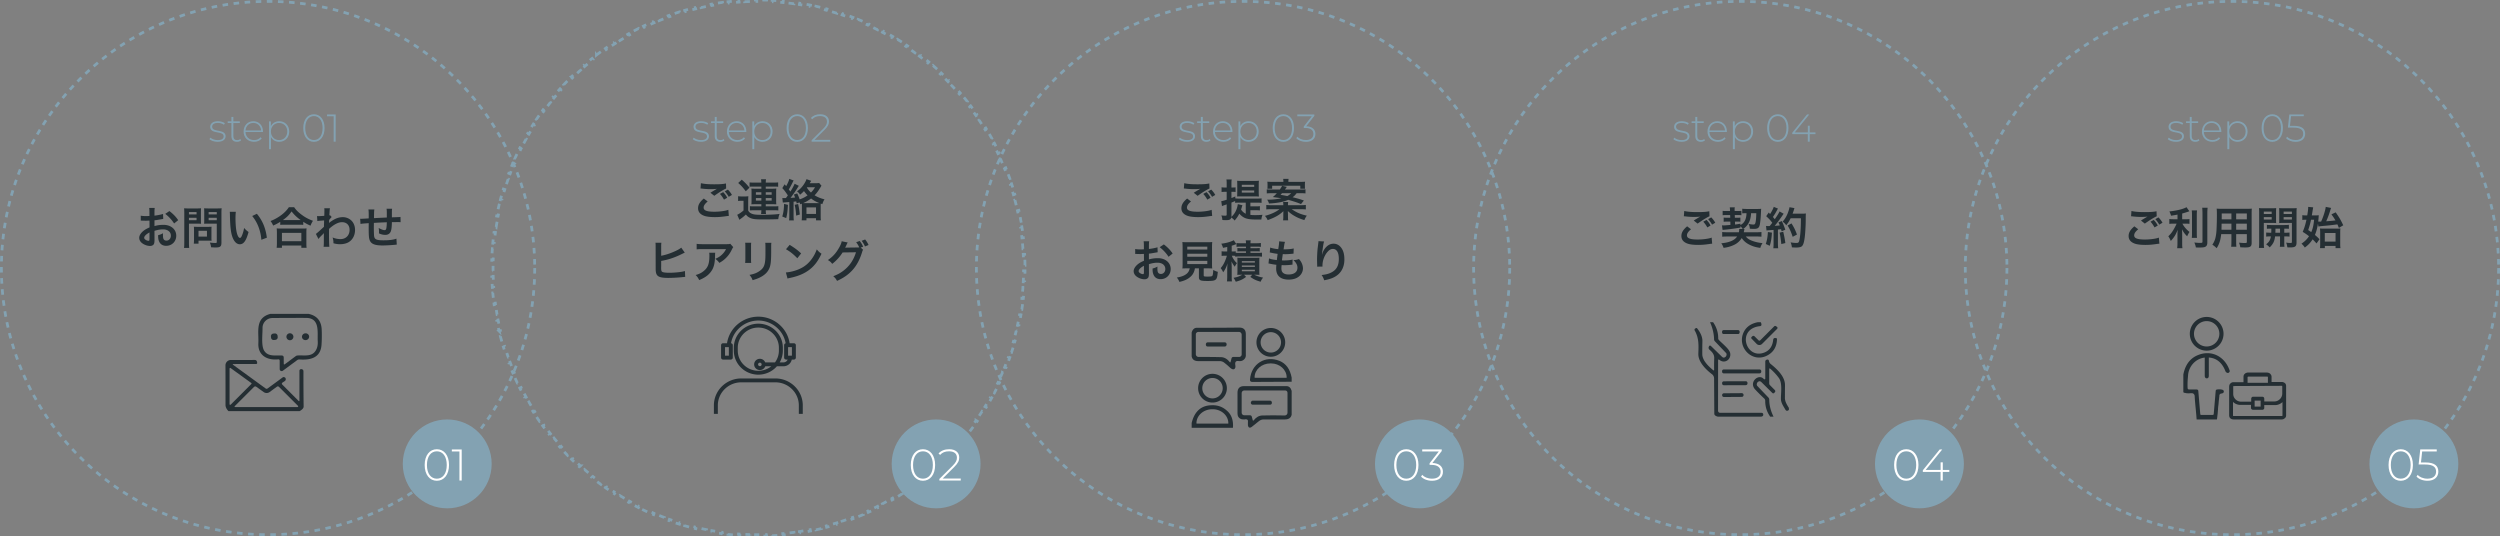 <svg width="900" height="193" viewBox="0 0 900 193" fill="none" xmlns="http://www.w3.org/2000/svg"><rect x="0" y="0" width="900" height="193" fill="#808080" stroke="none"/><circle cx="96.5" cy="96.5" r="96" stroke="#83A2B2" stroke-dasharray="2 2"/><circle cx="161" cy="167" r="16" fill="#83A2B2"/><circle cx="337" cy="167" r="16" fill="#83A2B2"/><circle cx="511" cy="167" r="16" fill="#83A2B2"/><circle cx="691" cy="167" r="16" fill="#83A2B2"/><circle cx="869" cy="167" r="16" fill="#83A2B2"/><path d="M368.955 93.51c.02.661.033 1.325.04 1.99l-.5.006a109.706 109.706 0 0 1 0 1.988l.5.005c-.007.666-.02 1.33-.04 1.992l-.5-.015a99.24 99.24 0 0 1-.08 1.971l.5.025c-.034.666-.074 1.33-.121 1.992l-.499-.035a98.65 98.65 0 0 1-.16 1.97l.498.046c-.06.662-.128 1.321-.201 1.979l-.497-.056a96.788 96.788 0 0 1-.241 1.966l.496.066a105.54 105.54 0 0 1-.282 1.965l-.494-.076a96.135 96.135 0 0 1-.322 1.957l.493.087c-.115.653-.236 1.304-.363 1.953l-.491-.096a95.092 95.092 0 0 1-.401 1.939l.488.107a95.647 95.647 0 0 1-.443 1.939l-.486-.116a94.273 94.273 0 0 1-.481 1.918l.484.126a95.467 95.467 0 0 1-.524 1.922l-.481-.137a98.62 98.62 0 0 1-.559 1.896l.478.146a99.848 99.848 0 0 1-.603 1.899l-.475-.156a91.559 91.559 0 0 1-.638 1.872l.472.166c-.221.626-.448 1.25-.68 1.87l-.469-.176a91.42 91.42 0 0 1-.715 1.846l.464.186a101.28 101.28 0 0 1-.756 1.838l-.46-.195a97.657 97.657 0 0 1-.792 1.816l.456.204a98.247 98.247 0 0 1-.831 1.806l-.452-.214a94.373 94.373 0 0 1-.866 1.781l.448.223c-.297.594-.599 1.184-.907 1.771l-.442-.232c-.307.584-.62 1.165-.938 1.742l.438.241a97.734 97.734 0 0 1-.979 1.733l-.433-.25c-.33.571-.666 1.138-1.008 1.701l.427.26c-.344.567-.694 1.131-1.049 1.691l-.423-.268c-.353.557-.713 1.11-1.077 1.659l.416.277c-.367.553-.74 1.101-1.118 1.646l-.411-.285a95.98 95.98 0 0 1-1.145 1.614l.405.293c-.39.537-.785 1.07-1.185 1.599l-.398-.302c-.399.526-.803 1.048-1.211 1.566l.392.31c-.411.52-.827 1.036-1.249 1.548l-.386-.318c-.42.509-.844 1.014-1.274 1.515l.379.325a93.466 93.466 0 0 1-1.311 1.496l-.373-.333c-.44.491-.885.978-1.335 1.461l.365.341c-.452.485-.91.965-1.372 1.441l-.358-.349c-.46.473-.925.941-1.394 1.405l.351.356a98.12 98.12 0 0 1-1.43 1.383l-.344-.363c-.479.454-.962.903-1.451 1.346l.337.37c-.491.446-.986.888-1.486 1.324l-.328-.377c-.498.433-.999.862-1.505 1.286l.32.383c-.508.425-1.021.846-1.538 1.261l-.313-.39a91.9 91.9 0 0 1-1.557 1.222l.305.397c-.525.404-1.055.803-1.589 1.196l-.297-.402a95.94 95.94 0 0 1-1.605 1.157l.288.408c-.542.383-1.088.759-1.638 1.131l-.28-.415a96.02 96.02 0 0 1-1.651 1.09l.271.42c-.558.359-1.119.713-1.684 1.061l-.262-.426a96.32 96.32 0 0 1-1.695 1.021l.253.431c-.571.336-1.147.666-1.726.99l-.244-.436c-.575.322-1.154.638-1.737.949l.236.441a95.08 95.08 0 0 1-1.765.918l-.226-.446c-.589.298-1.181.59-1.776.876l.217.451c-.597.287-1.197.567-1.801.842l-.207-.455c-.6.274-1.204.541-1.811.802l.198.459c-.609.262-1.22.518-1.835.767l-.188-.463a95.11 95.11 0 0 1-1.842.724l.179.468c-.619.236-1.242.466-1.867.689l-.168-.47c-.62.221-1.243.437-1.869.646l.158.474c-.629.211-1.261.415-1.896.612l-.148-.477c-.628.195-1.259.384-1.893.567l.138.48a93.55 93.55 0 0 1-1.919.532l-.128-.483c-.636.169-1.275.331-1.917.487l.119.486c-.644.157-1.29.307-1.938.45l-.108-.488c-.644.142-1.29.278-1.938.408l.097.49c-.648.129-1.299.252-1.952.368l-.088-.492c-.649.115-1.301.224-1.955.326l.077.494c-.653.102-1.308.198-1.965.286l-.067-.495c-.653.088-1.308.17-1.965.244l.056.497c-.657.075-1.317.143-1.979.205l-.046-.498c-.655.061-1.312.115-1.97.162l.036.499c-.662.048-1.326.089-1.992.123l-.026-.5c-.655.034-1.312.061-1.971.081l.016.5c-.663.02-1.326.034-1.992.041l-.005-.5a109.603 109.603 0 0 1-1.988 0l-.005.5c-.666-.007-1.33-.021-1.992-.041l.016-.5a92.017 92.017 0 0 1-1.972-.081l-.025.5a93.374 93.374 0 0 1-1.992-.123l.036-.499a91.728 91.728 0 0 1-1.97-.162l-.046.498a98.993 98.993 0 0 1-1.98-.205l.057-.497a90.848 90.848 0 0 1-1.965-.244l-.067.495a91.086 91.086 0 0 1-1.965-.286l.077-.494a97.233 97.233 0 0 1-1.956-.326l-.087.492a95.997 95.997 0 0 1-1.952-.368l.097-.49c-.648-.13-1.294-.266-1.938-.408l-.108.488a90.737 90.737 0 0 1-1.938-.45l.118-.486a94.192 94.192 0 0 1-1.916-.487l-.128.483a93.55 93.55 0 0 1-1.919-.532l.138-.48a98.485 98.485 0 0 1-1.893-.567l-.148.477a87.244 87.244 0 0 1-1.896-.612l.158-.474a97.997 97.997 0 0 1-1.869-.646l-.168.47a90.302 90.302 0 0 1-1.867-.689l.179-.468a92.64 92.64 0 0 1-1.842-.724l-.188.463a98.504 98.504 0 0 1-1.835-.767l.198-.459a88.831 88.831 0 0 1-1.811-.802l-.207.455a95.232 95.232 0 0 1-1.801-.842l.217-.451a94.326 94.326 0 0 1-1.776-.876l-.226.446a95.08 95.08 0 0 1-1.765-.918l.235-.441c-.582-.311-1.161-.627-1.736-.949l-.244.436a91.716 91.716 0 0 1-1.726-.99l.253-.431a96.32 96.32 0 0 1-1.695-1.021l-.262.426a97.305 97.305 0 0 1-1.684-1.061l.271-.42a96.02 96.02 0 0 1-1.651-1.09l-.28.415a97.134 97.134 0 0 1-1.638-1.131l.288-.408a95.94 95.94 0 0 1-1.605-1.157l-.297.402a92.844 92.844 0 0 1-1.589-1.196l.305-.397a91.9 91.9 0 0 1-1.557-1.222l-.313.39a98.112 98.112 0 0 1-1.538-1.261l.32-.383c-.506-.424-1.007-.853-1.505-1.286l-.328.377c-.5-.436-.995-.878-1.486-1.324l.337-.37a87.838 87.838 0 0 1-1.451-1.346l-.344.363a98.12 98.12 0 0 1-1.43-1.383l.351-.356c-.469-.464-.934-.932-1.394-1.405l-.358.349c-.462-.476-.92-.956-1.372-1.441l.365-.341c-.45-.483-.895-.97-1.335-1.461l-.373.333a93.466 93.466 0 0 1-1.311-1.496l.379-.325c-.43-.501-.854-1.006-1.274-1.515l-.386.318a97.082 97.082 0 0 1-1.249-1.548l.392-.31c-.408-.518-.812-1.04-1.211-1.566l-.398.302c-.4-.529-.795-1.062-1.185-1.599l.405-.293a95.98 95.98 0 0 1-1.145-1.614l-.411.285a97.082 97.082 0 0 1-1.118-1.646l.416-.277a96.014 96.014 0 0 1-1.077-1.659l-.423.268c-.355-.56-.705-1.124-1.049-1.691l.427-.26a90.488 90.488 0 0 1-1.008-1.701l-.433.25a97.734 97.734 0 0 1-.979-1.733l.438-.241a96.902 96.902 0 0 1-.938-1.743l-.442.233c-.308-.587-.61-1.177-.907-1.771l.448-.223a94.373 94.373 0 0 1-.866-1.781l-.452.214a98.247 98.247 0 0 1-.831-1.806l.456-.204a97.748 97.748 0 0 1-.792-1.817l-.46.195a98.308 98.308 0 0 1-.756-1.837l.464-.186a91.42 91.42 0 0 1-.715-1.846l-.469.176c-.232-.62-.459-1.244-.68-1.87l.472-.166a89.619 89.619 0 0 1-.638-1.873l-.475.157a99.848 99.848 0 0 1-.603-1.899l.478-.146a98.62 98.62 0 0 1-.559-1.896l-.481.137a95.467 95.467 0 0 1-.524-1.922l.484-.126a94.273 94.273 0 0 1-.481-1.918l-.486.116a95.647 95.647 0 0 1-.443-1.939l.488-.107c-.14-.644-.274-1.29-.401-1.939l-.491.096c-.127-.649-.248-1.3-.363-1.953l.493-.087a96.135 96.135 0 0 1-.322-1.957l-.494.076c-.1-.653-.194-1.308-.282-1.965l.496-.066a96.788 96.788 0 0 1-.241-1.966l-.497.056a99.646 99.646 0 0 1-.201-1.979l.498-.046a98.65 98.65 0 0 1-.16-1.97l-.499.035c-.047-.662-.087-1.326-.121-1.992l.5-.025a92.107 92.107 0 0 1-.08-1.972l-.5.016c-.02-.662-.033-1.326-.04-1.992l.5-.005a109.706 109.706 0 0 1 0-1.988l-.5-.005c.007-.666.02-1.33.04-1.992l.5.015c.02-.658.047-1.316.08-1.97l-.5-.026c.034-.666.074-1.33.121-1.992l.499.035c.047-.658.1-1.315.16-1.97l-.498-.046c.06-.662.128-1.321.201-1.98l.497.056c.074-.657.154-1.312.241-1.965l-.496-.066c.088-.657.182-1.313.282-1.965l.494.076a96.72 96.72 0 0 1 .322-1.957l-.493-.087c.115-.653.236-1.305.363-1.953l.491.096c.127-.649.261-1.295.401-1.94l-.488-.106c.141-.649.289-1.295.443-1.94l.486.117c.154-.642.314-1.281.481-1.918l-.484-.126c.168-.644.343-1.284.524-1.922l.481.137c.18-.635.367-1.267.559-1.896l-.478-.146c.195-.636.396-1.269.603-1.899l.475.156c.206-.627.419-1.25.638-1.872l-.472-.166c.221-.627.448-1.25.68-1.87l.469.176c.232-.618.47-1.234.715-1.846l-.464-.186c.246-.615.498-1.228.756-1.838l.46.195a96.23 96.23 0 0 1 .792-1.816l-.456-.204a95.83 95.83 0 0 1 .831-1.806l.452.214c.283-.597.571-1.19.866-1.78l-.448-.224c.297-.594.599-1.184.907-1.77l.442.232c.307-.585.62-1.166.938-1.743l-.438-.242c.321-.58.647-1.158.979-1.732l.433.25c.33-.57.666-1.138 1.008-1.701l-.427-.26c.344-.567.694-1.131 1.049-1.691l.423.268c.353-.557.713-1.11 1.077-1.66l-.416-.276c.367-.553.74-1.101 1.118-1.646l.411.285a95.98 95.98 0 0 1 1.145-1.614l-.405-.293c.39-.537.785-1.07 1.185-1.599l.398.302c.399-.526.803-1.048 1.211-1.566l-.392-.31c.411-.52.827-1.036 1.249-1.548l.386.318c.42-.51.844-1.014 1.274-1.515l-.379-.325c.432-.504.869-1.002 1.311-1.496l.373.333c.44-.491.885-.978 1.335-1.46l-.365-.342c.452-.485.91-.965 1.372-1.44l.358.348c.46-.473.925-.941 1.394-1.405l-.351-.356a98.12 98.12 0 0 1 1.43-1.383l.344.363c.479-.454.962-.903 1.451-1.346l-.337-.37c.491-.447.986-.888 1.486-1.324l.328.377c.498-.433.999-.862 1.505-1.285l-.32-.384a95.356 95.356 0 0 1 1.538-1.26l.313.39a92.014 92.014 0 0 1 1.557-1.224l-.305-.396a93.923 93.923 0 0 1 1.589-1.196l.297.402a97.11 97.11 0 0 1 1.605-1.157l-.288-.409a97.085 97.085 0 0 1 1.638-1.13l.28.415a95.408 95.408 0 0 1 1.651-1.09l-.271-.42c.557-.36 1.119-.713 1.684-1.061l.262.425a93.904 93.904 0 0 1 1.695-1.02l-.253-.43a94 94 0 0 1 1.726-.991l.244.436a92.605 92.605 0 0 1 1.737-.949l-.236-.441a96.287 96.287 0 0 1 1.765-.918l.226.447a97.33 97.33 0 0 1 1.776-.877l-.217-.45a94.57 94.57 0 0 1 1.801-.843l.207.455c.6-.274 1.204-.54 1.811-.802l-.198-.46c.609-.26 1.22-.517 1.835-.766l.188.463c.61-.247 1.225-.49 1.842-.724l-.179-.468a95.14 95.14 0 0 1 1.867-.69l.168.471c.62-.221 1.243-.437 1.869-.646l-.158-.474a94.34 94.34 0 0 1 1.896-.612l.148.477a93.347 93.347 0 0 1 1.893-.567l-.138-.48a93.55 93.55 0 0 1 1.919-.532l.128.483a92.966 92.966 0 0 1 1.917-.487l-.119-.486c.644-.157 1.29-.307 1.938-.45l.108.488c.644-.142 1.29-.278 1.938-.408l-.097-.49c.648-.13 1.299-.252 1.952-.368l.088.492a94.131 94.131 0 0 1 1.955-.326l-.077-.494a95.693 95.693 0 0 1 1.965-.286l.067.495c.653-.088 1.308-.17 1.965-.244l-.056-.497a95.083 95.083 0 0 1 1.979-.205l.046.498c.655-.06 1.312-.115 1.97-.162l-.036-.499a96.315 96.315 0 0 1 1.992-.123l.026.5a91.657 91.657 0 0 1 1.971-.081l-.016-.5c.663-.02 1.326-.034 1.992-.04l.005.5a96.924 96.924 0 0 1 1.988 0l.005-.5c.666.006 1.33.02 1.992.04l-.016.5c.659.02 1.316.047 1.972.08l.025-.499c.666.034 1.33.075 1.992.123l-.036.499c.658.047 1.315.101 1.97.162l.046-.498c.662.062 1.322.13 1.98.205l-.057.497c.657.074 1.312.156 1.965.244l.067-.495a95.7 95.7 0 0 1 1.965.286l-.077.494c.654.102 1.306.21 1.956.326l.087-.492a94.64 94.64 0 0 1 1.952.368l-.097.49c.648.13 1.294.266 1.938.408l.108-.488a96.56 96.56 0 0 1 1.938.45l-.118.486c.641.156 1.28.318 1.916.487l.128-.483c.643.17 1.282.348 1.919.532l-.138.48c.634.183 1.265.372 1.893.567l.148-.477a94.34 94.34 0 0 1 1.896.612l-.158.474c.626.209 1.249.425 1.869.646l.168-.47c.626.223 1.248.453 1.867.69l-.179.467a92.64 92.64 0 0 1 1.842.724l.188-.463c.615.25 1.226.505 1.835.767l-.198.46c.607.26 1.211.527 1.811.8l.207-.454a94.57 94.57 0 0 1 1.801.842l-.217.45c.596.287 1.187.58 1.776.877l.226-.446c.592.3 1.18.606 1.765.918l-.235.441c.582.31 1.161.627 1.736.95l.244-.437a94 94 0 0 1 1.726.99l-.253.432a93.9 93.9 0 0 1 1.695 1.02l.262-.426c.565.348 1.127.702 1.684 1.061l-.271.42a96.02 96.02 0 0 1 1.651 1.09l.28-.415c.55.372 1.096.748 1.638 1.13l-.288.41c.539.38 1.074.765 1.605 1.156l.297-.402c.534.393 1.064.792 1.589 1.196l-.305.396c.524.403 1.042.81 1.557 1.223l.313-.39c.517.415 1.03.835 1.538 1.261l-.32.384c.506.423 1.007.852 1.505 1.285l.328-.377c.5.436.995.878 1.486 1.324l-.337.37c.489.443.972.892 1.451 1.346l.344-.363c.481.456.958.917 1.43 1.383l-.351.356c.469.464.934.932 1.394 1.405l.358-.349c.462.476.92.956 1.372 1.441l-.365.341c.45.483.895.97 1.335 1.461l.373-.333c.442.494.879.992 1.311 1.495l-.379.326c.43.5.854 1.006 1.274 1.515l.386-.318c.422.512.838 1.028 1.249 1.548l-.392.31c.408.518.812 1.04 1.211 1.566l.398-.302c.4.529.795 1.062 1.185 1.599l-.405.293a95.98 95.98 0 0 1 1.145 1.614l.411-.285c.378.545.751 1.093 1.118 1.646l-.416.277c.364.549.724 1.102 1.077 1.659l.423-.268c.355.56.705 1.124 1.049 1.691l-.427.26c.342.563.678 1.13 1.008 1.701l.433-.25c.332.574.658 1.151.979 1.733l-.438.241c.318.577.631 1.158.938 1.742l.442-.232c.308.587.61 1.177.907 1.771l-.448.223c.295.59.583 1.184.866 1.781l.452-.214c.283.599.56 1.2.831 1.806l-.456.204c.27.602.534 1.208.792 1.816l.46-.195c.258.61.51 1.223.756 1.838l-.464.186c.245.612.483 1.228.715 1.846l.469-.176c.232.62.459 1.244.68 1.87l-.472.166c.219.621.432 1.245.638 1.873l.475-.157c.207.63.408 1.263.603 1.899l-.478.146c.192.63.379 1.261.559 1.896l.481-.137c.181.638.356 1.279.524 1.922l-.484.126c.167.637.327 1.276.481 1.918l.486-.116c.154.644.302 1.29.443 1.94l-.488.106c.14.644.274 1.29.401 1.939l.491-.096c.127.649.248 1.3.363 1.953l-.493.087c.114.65.221 1.302.322 1.957l.494-.076c.1.653.194 1.308.282 1.965l-.496.066c.087.653.167 1.308.241 1.966l.497-.056c.073.658.141 1.318.201 1.98l-.498.045c.06.655.113 1.312.16 1.97l.499-.035c.047.662.087 1.326.121 1.992l-.5.025c.034.656.06 1.313.08 1.972l.5-.016Z" stroke="#83A2B2" stroke-dasharray="2 2"/><circle cx="447.5" cy="96.5" r="96" stroke="#83A2B2" stroke-dasharray="2 2"/><circle cx="626.5" cy="96.5" r="96" stroke="#83A2B2" stroke-dasharray="2 2"/><circle cx="803.5" cy="96.5" r="96" stroke="#83A2B2" stroke-dasharray="2 2"/><path d="M157.264 173.08c-2.576 0-4.384-2.176-4.384-5.68 0-3.504 1.808-5.68 4.384-5.68 2.576 0 4.384 2.176 4.384 5.68 0 3.504-1.808 5.68-4.384 5.68Zm0-.752c2.112 0 3.568-1.808 3.568-4.928s-1.456-4.928-3.568-4.928-3.568 1.808-3.568 4.928 1.456 4.928 3.568 4.928Zm5.396-10.528h3.552V173h-.816v-10.464h-2.736v-.736Zm169.604 11.28c-2.576 0-4.384-2.176-4.384-5.68 0-3.504 1.808-5.68 4.384-5.68 2.576 0 4.384 2.176 4.384 5.68 0 3.504-1.808 5.68-4.384 5.68Zm0-.752c2.112 0 3.568-1.808 3.568-4.928s-1.456-4.928-3.568-4.928-3.568 1.808-3.568 4.928 1.456 4.928 3.568 4.928Zm7.108-.064h6.496V173h-7.696v-.576l4.736-4.704c1.328-1.328 1.584-2.112 1.584-2.96 0-1.408-.976-2.288-2.832-2.288-1.408 0-2.448.416-3.216 1.296l-.576-.512c.848-.976 2.176-1.536 3.856-1.536 2.192 0 3.6 1.136 3.6 2.96 0 1.072-.352 2.016-1.824 3.472l-4.128 4.112Zm166.892.816c-2.576 0-4.384-2.176-4.384-5.68 0-3.504 1.808-5.68 4.384-5.68 2.576 0 4.384 2.176 4.384 5.68 0 3.504-1.808 5.68-4.384 5.68Zm0-.752c2.112 0 3.568-1.808 3.568-4.928s-1.456-4.928-3.568-4.928-3.568 1.808-3.568 4.928 1.456 4.928 3.568 4.928Zm9.399-5.648c2.544.064 3.792 1.344 3.792 3.168 0 1.856-1.344 3.232-3.92 3.232-1.648 0-3.168-.608-3.952-1.504l.416-.624c.688.784 2 1.376 3.536 1.376 2.016 0 3.088-.96 3.088-2.48 0-1.504-1.024-2.48-3.264-2.48h-.704v-.592l3.312-4.24h-5.968v-.736h7.024v.576l-3.36 4.304Zm170.601 6.4c-2.576 0-4.384-2.176-4.384-5.68 0-3.504 1.808-5.68 4.384-5.68 2.576 0 4.384 2.176 4.384 5.68 0 3.504-1.808 5.68-4.384 5.68Zm0-.752c2.112 0 3.568-1.808 3.568-4.928s-1.456-4.928-3.568-4.928-3.568 1.808-3.568 4.928 1.456 4.928 3.568 4.928Zm15.491-3.152v.72h-2.352V173h-.8v-3.104h-6.384v-.592l6.08-7.504h.912l-5.968 7.376h5.376v-2.736h.784v2.736h2.352Zm162.509 3.904c-2.576 0-4.384-2.176-4.384-5.68 0-3.504 1.808-5.68 4.384-5.68 2.576 0 4.384 2.176 4.384 5.68 0 3.504-1.808 5.68-4.384 5.68Zm0-.752c2.112 0 3.568-1.808 3.568-4.928s-1.456-4.928-3.568-4.928-3.568 1.808-3.568 4.928 1.456 4.928 3.568 4.928Zm8.883-5.84c3.408 0 4.656 1.296 4.656 3.28 0 1.872-1.296 3.312-3.92 3.312-1.632 0-3.152-.608-3.936-1.504l.416-.624c.672.784 2 1.376 3.504 1.376 2.064 0 3.12-1.04 3.12-2.528 0-1.6-.976-2.576-4.016-2.576h-2.272l.592-5.424h5.936v.736h-5.248l-.432 3.952h1.6Z" fill="#fff"/><path d="m55.608 83.104.016 3.152c0 .656-.032 1.04-.128 1.36-.144.56-.72.928-1.472.928-1.008 0-2.224-.448-3.024-1.136-.576-.496-.88-1.12-.88-1.808 0-.752.496-1.6 1.376-2.368.576-.496 1.28-.912 2.336-1.36l-.016-2.464c-.128 0-.128 0-.656.032-.24.016-.464.016-.864.016-.24 0-.688-.016-.88-.016-.208-.016-.352-.016-.4-.016-.064 0-.192 0-.336.016l-.016-1.792c.448.096 1.088.144 1.936.144.16 0 .336 0 .56-.016.384-.016.464-.016.64-.016v-1.056c0-.912-.016-1.328-.096-1.84h2c-.08.512-.096.848-.096 1.744v1.024c1.2-.144 2.272-.352 3.088-.608l.064 1.792c-.288.048-.592.096-1.696.288-.528.096-.848.144-1.456.208v2.08c1.088-.32 2.096-.448 3.264-.448 2.672 0 4.576 1.632 4.576 3.904 0 2.08-1.552 3.648-3.632 3.648-1.296 0-2.208-.624-2.624-1.776-.208-.544-.272-1.072-.272-2.048.816-.224 1.088-.336 1.776-.704-.032.304-.032.448-.032.704 0 .672.064 1.104.224 1.408.176.336.56.544 1.008.544.944 0 1.616-.752 1.616-1.776 0-1.376-1.12-2.272-2.832-2.272-.96 0-1.936.176-3.072.528Zm-1.792 2.912V83.68c-1.2.64-1.904 1.344-1.904 1.92 0 .272.16.512.528.736.32.224.72.352 1.024.352.272 0 .352-.144.352-.672Zm10.336-6.752-1.472 1.184a13.663 13.663 0 0 0-3.2-3.456l1.504-1.008c1.392 1.072 2.32 2.032 3.168 3.28Zm3.872 1.248v6.768c0 .96.032 1.552.096 1.968h-1.872c.064-.48.096-.992.096-1.984v-10.48c0-.848-.016-1.296-.064-1.808.496.048.864.064 1.632.064h2.832c.832 0 1.2-.016 1.632-.064-.032.512-.048.88-.048 1.504v2.64c0 .72.016 1.088.048 1.44a19.616 19.616 0 0 0-1.472-.048h-2.88Zm0-4.16v.832h2.736v-.832h-2.736Zm0 2.064v.848h2.736v-.848h-2.736Zm11.696-1.648V87.28c0 .88-.144 1.296-.56 1.552-.32.192-.752.256-1.68.256-.256 0-.432 0-1.488-.064-.112-.768-.192-1.104-.448-1.696.672.08 1.44.144 1.968.144.448 0 .528-.064.528-.416v-6.544h-3.088c-.528 0-1.104.016-1.456.048.016-.432.032-.752.032-1.44v-2.64c0-.608-.016-1.04-.048-1.504.48.048.832.064 1.632.064h3.04c.768 0 1.152-.016 1.648-.064-.064.528-.08 1.008-.08 1.792Zm-4.608-.416v.832h2.928v-.832h-2.928Zm0 2.064v.848h2.928v-.848h-2.928Zm1.008 4.304v2.88c0 .464.016.784.048 1.088a11.457 11.457 0 0 0-1.136-.048h-3.568v1.072h-1.696c.048-.448.08-.944.08-1.552v-3.424c0-.432-.016-.784-.048-1.12.352.032.72.048 1.184.048h3.952c.496 0 .896-.016 1.232-.048-.032.32-.048.64-.048 1.104Zm-4.656.368v2.096h3.04v-2.096h-3.04Zm11.248-6.848h2.192c-.08.592-.128 1.376-.128 2.432 0 1.392.128 3.312.304 4.288.272 1.664.784 2.688 1.296 2.688.24 0 .464-.24.656-.688.384-.864.672-1.824.848-2.896.56.64.816.88 1.6 1.456-.832 3.12-1.76 4.416-3.12 4.416-1.072 0-1.936-.784-2.576-2.32-.656-1.6-.944-3.92-1.008-8.352-.016-.56-.016-.672-.064-1.024Zm8.08 1.52 1.68-.8c2.016 2.416 3.136 5.088 3.6 8.608l-1.984.752a16.22 16.22 0 0 0-1.024-4.624 13.966 13.966 0 0 0-2.272-3.936Zm10.096 3.2v-1.104c-1.04.64-1.456.864-2.56 1.344-.272-.672-.464-1.008-.928-1.632a15.986 15.986 0 0 0 4.08-2.304c1.104-.88 1.856-1.68 2.512-2.672h1.904c.688 1.024 1.408 1.744 2.688 2.704 1.248.944 2.448 1.584 4.08 2.192-.416.672-.576.976-.88 1.76-1.136-.512-1.632-.768-2.608-1.408v1.12c-.4-.048-.8-.064-1.44-.064h-5.472c-.512 0-.96.016-1.376.064Zm1.392-1.728h5.984c-1.408-1.008-2.288-1.84-3.296-3.12-.96 1.376-1.664 2.064-3.136 3.12h.448Zm-.784 9.984h-1.904c.064-.512.096-.992.096-1.696v-3.728c0-.656-.032-1.12-.08-1.584.352.048.736.064 1.376.064h8c.64 0 1.024-.016 1.392-.064-.064.448-.08.896-.08 1.584v3.744c0 .736.016 1.184.096 1.68h-1.904V88.4h-6.992v.816Zm0-5.392v3.008h6.992v-3.008h-6.992Zm13.152 2.224-.928-1.84c.368-.256.992-.8 2.896-2.56.032-.976.032-.992.064-2.304-1.936.144-1.936.144-2.432.24l-.112-1.808c.256.016.384.032.528.032.288 0 1.168-.048 2.064-.112.032-.416.048-.624.048-1.2 0-.304.016-.528.016-.672v-.16c0-.256-.016-.384-.064-.704l2.064.016c-.096.416-.096.432-.16 1.536-.016.304-.016.304-.048.752v.288c.112-.032.144-.032.224-.08l.608.656c-.224.192-.336.32-.912 1.04-.032.688-.048 1.04-.064 1.088l.032-.016a2.82 2.82 0 0 1 .384-.304c1.744-1.264 3.04-1.76 4.608-1.76 1.152 0 2.32.496 3.12 1.312.8.832 1.232 2 1.232 3.296 0 2.016-.96 3.712-2.544 4.528-.816.4-1.76.608-2.848.608a8.197 8.197 0 0 1-2.384-.352c0-.848-.048-1.2-.304-2.08a7.324 7.324 0 0 0 2.848.592c1.92 0 3.264-1.36 3.264-3.312 0-1.712-1.056-2.784-2.736-2.784-1.328 0-2.896.816-4.656 2.416l-.016 1.664c0 2.288.048 4.08.128 4.784h-2.08c.08-.48.096-.944.096-2.56v-1.424c0-.448 0-.624.032-.944h-.032c-.112.16-.224.288-.704.752-.576.56-1.024 1.056-1.232 1.376Zm28.064-.144.128 2.144c-.176.016-.176.016-.72.08a51.69 51.69 0 0 1-4.336.24c-2.992 0-4.288-.576-4.768-2.112-.224-.72-.288-1.616-.288-4.368 0-.24 0-.304.016-1.552-2.24.16-2.24.16-2.96.288l-.128-1.872c.224.016.384.016.464.016.144 0 1.024-.048 2.608-.144.016-.256.016-.4.016-.496 0-1.696-.016-2.144-.112-2.72h2.144c-.096.592-.096.592-.144 3.12 2.24-.112 2.24-.112 4.624-.224 0-2.544 0-2.544-.096-3.168h2c-.064.512-.08.704-.08 1.104v2c2.576-.08 2.576-.08 3.104-.144l.032 1.904c-.368-.048-.512-.048-.912-.048-.56 0-1.472.016-2.224.016-.016 1.616-.16 2.816-.416 3.392-.352.8-1.008 1.2-1.952 1.2-.752 0-1.456-.16-2.288-.544.016-.32.016-.416.016-.64 0-.432-.032-.736-.112-1.312.864.496 1.616.784 2.096.784.416 0 .592-.208.688-.832.08-.464.128-1.104.144-2-2.432.096-2.432.096-4.656.224v.432c0 .08 0 .08-.016.928v.336c0 .832.048 2.576.08 2.896.128 1.344.816 1.68 3.424 1.68 2.08 0 3.584-.192 4.624-.608Zm463.472-8.048.144-1.904c1.232.288 2.656.4 4.8.4 2.032 0 3.168-.08 4.224-.304l.064 1.808c-.96.416-2.688 1.488-4.272 2.64l-1.392-1.104a77.676 77.676 0 0 1 2.352-1.424c-.704.096-1.392.128-2.4.128-.816 0-2.144-.08-2.928-.192-.32-.032-.368-.032-.592-.048Zm1.184 3.616 1.392 1.056c-1.008.848-1.456 1.52-1.456 2.208 0 1.04 1.168 1.488 3.872 1.488 1.904 0 4-.288 5.024-.688l.176 2.192c-.272.016-.368.032-.704.064-1.92.288-2.944.368-4.32.368-1.744 0-3.152-.176-4-.528-1.376-.544-2.048-1.424-2.048-2.672 0-1.232.624-2.288 2.064-3.488Zm5.808-1.664 1.168-.64c.64.672.992 1.136 1.456 2.016l-1.168.688a9.914 9.914 0 0 0-1.456-2.064Zm4.32.368-1.152.688c-.4-.72-.864-1.36-1.424-1.984l1.12-.624a8.69 8.69 0 0 1 1.456 1.92Zm8.592 2.224 1.28.016a6.589 6.589 0 0 0-.816-.992v.496a67.798 67.798 0 0 1-6.432.848l-.208-1.648c.192.016.352.032.48.032.4 0 1.36-.064 2.56-.176l-.032-1.2h-1.12c-.592 0-.912.016-1.28.064v-1.52c.368.048.64.064 1.328.064h1.04l-.032-.96h-1.424c-.576 0-.816.016-1.28.064v-1.584c.416.048.736.064 1.28.064h1.376v-.32a10.927 10.927 0 0 0-.096-.992l1.808-.032c-.048.208-.064.48-.064.768 0 .032 0 .112.016.224v.352h1.2c.48 0 .8-.016 1.232-.064v1.584a9.308 9.308 0 0 0-1.216-.064h-1.168l.032.96h.864c.56 0 .8-.016 1.12-.048v1.488a10.925 10.925 0 0 0-1.152-.048h-.8l.032 1.056c.656-.08.992-.128 1.936-.304v.496c1.44-.768 2.128-2.096 2.192-4.272h-.272c-.528 0-.928.016-1.264.064v-1.68c.432.064 1.168.096 1.856.096h3.376c.688 0 1.2-.016 1.584-.064-.032.32-.048.512-.064.944-.064 2-.24 3.824-.416 4.704-.256 1.216-.736 1.584-2.096 1.584-.512 0-.912-.016-1.52-.064-.016-.624-.144-1.088-.432-1.712.848.144 1.312.208 1.728.208.528 0 .672-.192.832-1.136.112-.672.176-1.536.208-2.944h-1.872c-.096 1.552-.368 2.64-.944 3.632-.448.8-1.12 1.52-1.888 2.048h.448c-.064.24-.08.304-.144.688-.048.208-.064.288-.112.496h4.32c.976 0 1.6-.032 2.048-.096v1.696a20.432 20.432 0 0 0-2-.08h-3.616c.528.704 1.216 1.168 2.368 1.584 1.12.416 2.208.656 3.632.816-.368.544-.592 1.056-.8 1.712-1.584-.224-2.656-.544-3.824-1.12-1.248-.608-2.112-1.344-2.864-2.432a6.289 6.289 0 0 1-2.56 2.368c-1.184.592-2.384.96-3.968 1.168-.208-.624-.4-1.024-.816-1.664 1.632-.112 3.168-.512 4.192-1.088.624-.352 1.12-.784 1.504-1.344h-3.296c-.96 0-1.584.032-2.08.08V83.52c.48.064 1.12.096 2.08.096h3.92c.08-.416.128-.704.128-.912 0-.112 0-.16-.032-.304Zm9.856.576-.176-1.648c.24.032.368.048.688.048.112 0 .272 0 .64-.016.544-.672.608-.752.928-1.168-.864-1.104-1.024-1.28-2.192-2.368l.912-1.328c.224.272.32.368.48.56.608-.928 1.168-2.016 1.328-2.592l1.52.624a7.22 7.22 0 0 0-.336.576 21.52 21.52 0 0 1-1.488 2.448c.272.32.448.512.672.8 1.04-1.504 1.504-2.272 1.728-2.8l1.472.848c-.16.176-.256.336-.528.736-.896 1.328-2.016 2.816-2.704 3.6.944-.048 1.008-.048 1.824-.144-.144-.4-.208-.56-.464-1.088l1.2-.48c.416.816.848 1.888 1.264 3.12l-1.344.56c-.08-.368-.112-.496-.176-.752-.48.048-.848.096-1.136.112v5.04c0 .8.032 1.232.096 1.712h-1.76c.064-.48.096-.912.096-1.712v-4.896c-.688.048-1.184.08-1.504.112-.688.048-.736.048-1.04.096Zm12.384-4.416h-3.696c-.576 1.152-.848 1.6-1.6 2.528-.32-.496-.688-.864-1.28-1.296.8-.912 1.472-2.048 1.888-3.184.304-.8.496-1.488.576-2.016l1.792.32c-.08.208-.08.208-.208.656-.208.656-.272.848-.464 1.344h3.488c.672 0 .96-.016 1.312-.064-.064.512-.064.512-.08 2.784-.016 1.824-.192 4.608-.368 5.92-.256 1.84-.544 2.72-1.072 3.136-.368.288-1.008.416-2.048.416-.416 0-.912-.016-1.488-.064-.08-.704-.192-1.104-.448-1.792.816.144 1.536.208 2.096.208.72 0 .896-.192 1.088-1.184.32-1.552.512-4.384.512-7.712Zm-11.888 4.96 1.456.224c-.112 2-.336 3.344-.784 4.736l-1.424-.656c.448-1.376.656-2.48.752-4.304Zm4.224.224 1.296-.32a39.53 39.53 0 0 1 .768 4.08l-1.456.352c-.112-1.232-.336-2.848-.608-4.112Zm6.24.688-1.536.816c-.672-1.952-.992-2.672-1.824-4.064l1.392-.768c.944 1.504 1.36 2.368 1.968 4.016Zm120.28-6.576.144-1.904c1.232.288 2.656.4 4.8.4 2.032 0 3.168-.08 4.224-.304l.064 1.808c-.96.416-2.688 1.488-4.272 2.64l-1.392-1.104a77.676 77.676 0 0 1 2.352-1.424c-.704.096-1.392.128-2.4.128-.816 0-2.144-.08-2.928-.192-.32-.032-.368-.032-.592-.048Zm1.184 3.616 1.392 1.056c-1.008.848-1.456 1.52-1.456 2.208 0 1.04 1.168 1.488 3.872 1.488 1.904 0 4-.288 5.024-.688l.176 2.192c-.272.016-.368.032-.704.064-1.92.288-2.944.368-4.32.368-1.744 0-3.152-.176-4-.528-1.376-.544-2.048-1.424-2.048-2.672 0-1.232.624-2.288 2.064-3.488Zm5.808-1.664 1.168-.64c.64.672.992 1.136 1.456 2.016l-1.168.688a9.914 9.914 0 0 0-1.456-2.064Zm4.32.368-1.152.688c-.4-.72-.864-1.36-1.424-1.984l1.12-.624a8.69 8.69 0 0 1 1.456 1.92Zm5.408-1.248v-1.68c-1.04.208-1.376.256-2.336.4-.128-.544-.288-.928-.592-1.536 2.64-.272 5.168-.896 6.16-1.536l1.04 1.472c-1.152.4-1.888.624-2.592.816v2.064h1.28c.576 0 .976-.016 1.344-.08v1.744c-.4-.064-.784-.08-1.376-.08h-1.168c.624 1.152 1.376 2.032 2.56 2.992-.32.432-.64 1.04-.848 1.568-.944-.96-1.296-1.456-1.872-2.56.048.544.08 1.2.08 2.016v2.784c0 1.008.016 1.472.096 2.032h-1.904c.08-.592.112-1.12.112-2.032V84.64c0-.64.032-1.376.08-1.92-.464 1.168-.688 1.616-1.088 2.256-.448.688-.784 1.12-1.392 1.76-.32-.752-.56-1.2-.896-1.68.688-.64 1.2-1.264 1.744-2.144.416-.672 1.04-1.856 1.248-2.4h-1.152c-.624 0-1.024.032-1.472.096v-1.776c.416.08.784.096 1.504.096h1.44Zm5.12-3.184h1.92c-.08.528-.096.992-.096 1.936v6.048c0 1.024.016 1.424.08 1.904h-1.888c.064-.464.08-.8.08-1.872v-6.08c0-.928-.016-1.376-.096-1.936Zm3.776-.96h1.952c-.08.64-.112 1.264-.112 2.176v10.288c0 .848-.208 1.312-.72 1.584-.384.208-.928.272-2.224.272-.4 0-.64 0-1.184-.032-.128-.72-.256-1.088-.544-1.776.912.096 1.52.144 2.112.144.704 0 .816-.064.816-.48v-10c0-.8-.032-1.472-.096-2.176Zm10.512 9.504h-3.68c-.224 2.128-.704 3.632-1.632 5.056-.672-.64-.896-.816-1.552-1.264a7.317 7.317 0 0 0 1.168-2.704c.16-.752.272-1.584.32-2.448.08-1.344.144-3.616.144-5.504 0-1.152-.016-1.664-.08-2.32.56.048.976.064 1.84.064h8.976c.896 0 1.344-.016 1.84-.064-.048.544-.064.944-.064 1.808v10.512c0 1.328-.48 1.664-2.304 1.664-.496 0-1.312-.032-1.792-.064-.08-.608-.192-.992-.448-1.664.8.08 1.504.128 2.016.128.656 0 .8-.064.8-.4v-2.8h-3.84v2.624c0 .928.016 1.44.08 1.904h-1.888c.064-.48.096-.944.096-1.888v-2.64Zm0-1.584v-2.192h-3.536c0 .464-.016.784-.016 1.008-.016.752-.016.864-.016 1.184h3.568Zm1.712 0h3.84v-2.192h-3.84v2.192Zm-1.712-3.76v-2.096h-3.488v1.648l-.016.448h3.504Zm1.712 0h3.84v-2.096h-3.84v2.096Zm12.464 4.832h.16c.032-.56.032-.736.032-1.472-.736 0-1.168.016-1.6.064v-1.44c.432.064.864.08 1.616.08h4.64c.784 0 1.216-.016 1.664-.08v1.44c-.432-.048-.864-.064-1.664-.064v1.472h.24c.8 0 1.2-.016 1.648-.064v1.472c-.48-.064-.88-.08-1.648-.08h-.24v2.368c0 .736.016 1.008.08 1.36h-1.68c.064-.384.08-.672.08-1.376v-2.352h-1.792c-.176 1.696-.704 2.752-1.936 3.952a7.232 7.232 0 0 0-1.28-1.104c1.072-.832 1.52-1.552 1.712-2.848-.832 0-1.28.016-1.696.08v-1.472c.448.048.848.064 1.664.064Zm3.328-1.472h-1.648c0 .72 0 .72-.032 1.472h1.68v-1.472Zm-5.84-2.048v7.04c0 .944.032 1.488.096 1.952H813.2c.064-.464.096-.992.096-1.984v-10.56c0-.832-.016-1.28-.064-1.792.448.048.864.064 1.648.064h2.912c.832 0 1.2-.016 1.632-.064a21.02 21.02 0 0 0-.048 1.488v2.464c0 .72.016 1.024.048 1.44a19.616 19.616 0 0 0-1.472-.048h-2.976Zm0-4.08v.848h2.832v-.848h-2.832Zm0 1.984v.864h2.832v-.864h-2.832Zm11.776-1.472V87.28c0 1.424-.48 1.792-2.272 1.792-.288 0-.512 0-1.04-.032-.096-.72-.176-1.072-.432-1.696.576.08 1.088.128 1.472.128.512 0 .608-.064.608-.416v-6.8h-3.136c-.56 0-1.072.016-1.456.048.032-.464.032-.72.032-1.44V76.4c0-.608-.016-1.024-.048-1.488.448.048.816.064 1.632.064h3.056c.8 0 1.2-.016 1.648-.064a18.85 18.85 0 0 0-.064 1.776Zm-4.64-.512v.848h2.976v-.848h-2.976Zm0 1.984v.864h2.976v-.864h-2.976Zm12.528 3.408-.176-1.072c-.256 1.68-.56 2.8-1.088 4.08.64.528.912.784 1.648 1.536l-1.072 1.52c-.656-.736-.912-1.008-1.408-1.472-.784 1.2-1.472 1.952-2.816 2.96a5.83 5.83 0 0 0-1.2-1.392c1.264-.88 1.984-1.584 2.72-2.688-.816-.64-1.184-.896-2.272-1.568.608-1.424.992-2.672 1.344-4.368h-.352c-.4 0-.784.032-1.136.08v-1.728c.4.064.816.096 1.296.096h.48c.224-1.312.336-2.256.336-2.88v-.192l1.808.16c-.048.192-.096.48-.176.992-.096.592-.112.736-.32 1.92h1.056c.656 0 1.088-.016 1.456-.064-.032.272-.032.272-.064.736-.048.624-.064.912-.144 1.536.192.016.288.016.464.016h.592c.096-.256.096-.256.288-.688.688-1.632 1.28-3.648 1.36-4.608l1.952.384c-.096.192-.128.272-.336.928-.528 1.68-.784 2.368-1.44 3.872 1.904-.144 1.92-.144 3.328-.304-.416-.72-.704-1.168-1.456-2.192l1.536-.72c1.376 1.984 1.776 2.656 2.72 4.656l-1.568.944c-.256-.64-.304-.752-.528-1.264-2.224.288-3.296.4-5.472.592-.816.08-1.04.112-1.36.192Zm-1.568-2.464h-1.104a26.28 26.28 0 0 1-1.024 3.712c.64.416.848.56 1.104.752.576-1.312.832-2.48 1.024-4.464Zm3.872 9.424v.8H835.2c.032-.352.064-.752.064-1.44v-4.144c0-.608-.032-1.104-.064-1.504.368.048.8.064 1.36.064h4.496c.736 0 1.168-.016 1.488-.064-.048.432-.064.832-.064 1.616v3.872c0 .72.016 1.184.096 1.6H840.8v-.8h-3.856Zm-.016-4.656v3.104h3.872v-3.104h-3.872ZM426.184 67.856l.144-1.904c1.232.288 2.656.4 4.8.4 2.032 0 3.168-.08 4.224-.304l.064 1.808c-.96.416-2.688 1.488-4.272 2.64l-1.392-1.104a77.676 77.676 0 0 1 2.352-1.424c-.704.096-1.392.128-2.4.128-.816 0-2.144-.08-2.928-.192-.32-.032-.368-.032-.592-.048Zm1.184 3.616 1.392 1.056c-1.008.848-1.456 1.52-1.456 2.208 0 1.04 1.168 1.488 3.872 1.488 1.904 0 4-.288 5.024-.688l.176 2.192c-.272.016-.368.032-.704.064-1.92.288-2.944.368-4.32.368-1.744 0-3.152-.176-4-.528-1.376-.544-2.048-1.424-2.048-2.672 0-1.232.624-2.288 2.064-3.488Zm5.808-1.664 1.168-.64c.64.672.992 1.136 1.456 2.016l-1.168.688a9.914 9.914 0 0 0-1.456-2.064Zm4.32.368-1.152.688c-.4-.72-.864-1.36-1.424-1.984l1.12-.624a8.69 8.69 0 0 1 1.456 1.92Zm12.64 5.504v1.68c.544.064 1.008.08 1.712.08.992 0 1.808-.032 2.656-.112-.24.656-.32 1.008-.416 1.696-.544.016-1.152.016-1.616.016-2.288 0-3.552-.192-4.528-.672-.64-.32-1.248-.816-1.792-1.456-.544 1.072-.832 1.472-1.68 2.48-.496-.56-.56-.608-1.216-1.104-.16.736-.592.96-1.872.96-.352 0-.752-.016-1.328-.048-.048-.672-.128-1.04-.368-1.648.624.064.976.096 1.36.096.464 0 .56-.08.56-.48v-3.6c-.368.144-.56.208-.864.304-.384.144-.608.224-.832.32l-.256-1.776c.432-.048 1.024-.208 1.952-.512v-2.848h-.688c-.368 0-.72.016-1.152.064v-1.712c.416.08.72.096 1.184.096h.656V66.24c0-.8-.016-1.152-.096-1.632h1.904c-.08.464-.096.832-.096 1.616v1.28h.528l.688-.016c.016 0 .064-.016.144-.016.032-.016.064-.016.128-.032v1.664a8.869 8.869 0 0 0-.944-.048h-.544v2.24c.592-.224.752-.288 1.392-.576v.704c.368.048.768.064 1.328.064h6.656c.656 0 1.04-.016 1.472-.08v1.632c-.448-.064-.864-.08-1.472-.08h-2.56v1.328h2c.656 0 1.04-.016 1.424-.08v1.552c-.432-.064-.768-.08-1.424-.08h-2Zm-4.528-2.192 1.664.4c-.048.128-.112.32-.288.928-.064.208-.112.352-.192.624.432.688.912 1.104 1.68 1.504V72.96h-2.592c-.56 0-.88.016-1.232.064v-.656c-.544.24-.72.32-1.328.56v4.752c0 .144 0 .224-.016.4.624-.592 1.008-1.072 1.392-1.76.48-.864.8-1.856.912-2.832Zm6.016-2.784h-4.912c-.64 0-.896 0-1.344.032.016-.24.032-.784.048-1.632v-2.528c0-.624-.016-1.104-.048-1.504.48.048.944.064 1.552.064h4.768c.656 0 1.072-.016 1.536-.064-.064.384-.08.832-.08 1.44v2.64c0 .592 0 .64.064 1.6a21.06 21.06 0 0 0-1.584-.048Zm-4.576-4.176v.736h4.464v-.736h-4.464Zm0 2.048v.768h4.464v-.768h-4.464Zm21.168.976h-1.424c-.512.672-.848 1.008-1.44 1.456 1.952.48 2.8.736 4.048 1.184l-1.04 1.28c-1.232-.528-2.448-.928-4.608-1.536-1.728.768-3.84 1.168-6.912 1.328-.176-.576-.336-.912-.672-1.376h.496c1.44 0 3.312-.208 4.624-.512-.576-.096-.864-.144-3.072-.432.592-.48.864-.752 1.456-1.392H457.8c-.704 0-1.232.032-1.76.08V68.16c.384.064.768.08 1.616.08h3.072c.432-.608.672-1.008.832-1.344l1.712.4c-.112.128-.112.128-.32.416a3.106 3.106 0 0 1-.208.288 1.468 1.468 0 0 1-.176.24h5.776c.896 0 1.152-.016 1.632-.08v1.472c-.496-.064-.992-.08-1.76-.08Zm-3.392 0h-3.296c-.176.208-.272.304-.528.576 1.184.208 1.44.256 2.432.464.608-.352.976-.608 1.392-1.04Zm-1.152 4.32h4.608c.784 0 1.296-.032 1.824-.096v1.616a18.103 18.103 0 0 0-1.824-.08h-3.264c1.808 1.232 3.248 1.84 5.44 2.32-.32.416-.608.928-.88 1.6-1.632-.496-2.432-.848-3.552-1.488-.896-.512-1.408-.896-2.4-1.76.016.464.048 1.056.048 1.264v.72c0 .64.032 1.12.08 1.344h-1.856c.08-.4.096-.736.096-1.344v-.704c0-.192 0-.256.016-.512v-.4a3 3 0 0 1 .016-.336c-1.44 1.376-2.992 2.272-5.664 3.232-.304-.672-.56-1.072-.992-1.536 2.112-.544 4-1.408 5.248-2.4h-2.944c-.816 0-1.28.016-1.808.08v-1.616c.528.064 1.04.096 1.776.096h4.352v-.112c0-.416-.016-.672-.08-1.04h1.84c-.064.368-.08.592-.08 1.04v.112Zm-5.664-8.4h4.016c0-.496-.032-.72-.08-1.072h1.952c-.064.32-.08.576-.08 1.072h4.288c.784 0 1.2-.016 1.728-.064-.048.368-.064.64-.064 1.136v.464c0 .384.016.672.048.944h-1.712v-1.088h-10.128v1.072h-1.728c.048-.304.064-.56.064-.896v-.512c0-.432-.016-.72-.064-1.12.56.048 1.056.064 1.76.064Zm-44.4 29.632.016 3.152c0 .656-.032 1.04-.128 1.36-.144.56-.72.928-1.472.928-1.008 0-2.224-.448-3.024-1.136-.576-.496-.88-1.12-.88-1.808 0-.752.496-1.6 1.376-2.368.576-.496 1.28-.912 2.336-1.36l-.016-2.464c-.128 0-.128 0-.656.032-.24.016-.464.016-.864.016-.24 0-.688-.016-.88-.016-.208-.016-.352-.016-.4-.016-.064 0-.192 0-.336.016l-.016-1.792c.448.096 1.088.144 1.936.144.16 0 .336 0 .56-.016.384-.016.464-.016.64-.016v-1.056c0-.912-.016-1.328-.096-1.84h2c-.08.512-.096.848-.096 1.744v1.024c1.2-.144 2.272-.352 3.088-.608l.064 1.792c-.288.048-.592.096-1.696.288-.528.096-.848.144-1.456.208v2.08c1.088-.32 2.096-.448 3.264-.448 2.672 0 4.576 1.632 4.576 3.904 0 2.08-1.552 3.648-3.632 3.648-1.296 0-2.208-.624-2.624-1.776-.208-.544-.272-1.072-.272-2.048.816-.224 1.088-.336 1.776-.704-.032.304-.032.448-.032.704 0 .672.064 1.104.224 1.408.176.336.56.544 1.008.544.944 0 1.616-.752 1.616-1.776 0-1.376-1.12-2.272-2.832-2.272-.96 0-1.936.176-3.072.528Zm-1.792 2.912V95.68c-1.2.64-1.904 1.344-1.904 1.92 0 .272.16.512.528.736.32.224.72.352 1.024.352.272 0 .352-.144.352-.672Zm10.336-6.752-1.472 1.184a13.663 13.663 0 0 0-3.2-3.456l1.504-1.008c1.392 1.072 2.32 2.032 3.168 3.28Zm6.144 5.344h-.912c-.768 0-1.312.016-1.728.048.064-.464.08-.96.08-1.696v-5.84c0-.88-.032-1.584-.08-2 .48.064.944.08 1.68.08h7.376c.736 0 1.232-.016 1.696-.08-.048.384-.08 1.12-.08 2v5.84c0 .768.016 1.248.08 1.696a24.477 24.477 0 0 0-1.696-.048h-1.376v2.464c0 .448.144.496 1.392.496 1.232 0 1.552-.064 1.744-.336.16-.224.24-.832.288-2.048.656.352 1.04.512 1.648.672-.16 1.776-.32 2.368-.72 2.752-.448.416-1.136.544-2.944.544-2.656 0-3.136-.224-3.136-1.424v-3.12h-1.44c-.192 1.232-.704 2.208-1.52 2.96-1.008.944-2.224 1.504-4.064 1.92-.272-.672-.464-1.008-.928-1.568 1.504-.272 2.352-.56 3.12-1.056.864-.56 1.328-1.248 1.52-2.256Zm-.88-7.808v1.04h7.216V88.8h-7.216Zm0 2.544v1.072h7.216v-1.072h-7.216Zm0 2.576v1.136h7.216V93.92h-7.216Zm17.264-1.504v-.304a7.664 7.664 0 0 0-.912-.048h-.304c.176.464.256.64.496 1.024.416.704.752 1.12 1.344 1.648-.304.384-.528.72-.768 1.28-.48-.56-.752-.992-1.216-1.92.048.544.048.544.096 1.904v3.424c0 .928.016 1.44.096 1.888h-1.808c.064-.544.096-1.088.096-1.872v-2.256c0-.784.048-1.616.112-2.384-.368 1.264-.896 2.32-1.568 3.216-.256-.576-.448-.896-.896-1.504.672-.752 1.152-1.552 1.616-2.672.304-.72.496-1.312.608-1.776H441c-.544 0-.816.016-1.216.08v-1.696c.384.064.688.08 1.264.08h.752v-1.632c-.48.128-.72.176-1.52.32-.16-.576-.256-.816-.608-1.488 1.552-.192 2.704-.48 3.824-.944.304-.112.48-.208.656-.32l.928 1.408c-.096.032-.128.048-.272.096a14.24 14.24 0 0 1-1.392.496v2.064h.384c.512 0 .752-.016 1.056-.064v.528c.336.032.672.048 1.312.048h2.384v-.56h-1.792c-.656 0-.912.016-1.296.048V89.28c.368.048.72.064 1.296.064h1.792V88.8h-2c-.656 0-.944.016-1.408.08v-1.392c.432.064.88.08 1.52.08h1.888c0-.48-.016-.72-.096-1.04h1.808c-.064.288-.096.56-.096 1.04h2.192c.624 0 1.088-.032 1.552-.096v1.408c-.48-.064-.768-.08-1.424-.08h-2.32v.544h2c.624 0 .976-.016 1.344-.064v1.248a13.31 13.31 0 0 0-1.328-.048h-2.016v.56h2.656c.672 0 1.056-.016 1.488-.08v1.456c-.512-.064-.832-.08-1.488-.08h-6.656c-.624 0-1.008.016-1.488.08Zm2.528 6.496h-.416c-1.024.016-1.024.016-1.376.048.048-.4.064-.848.064-1.44v-3.408c0-.768 0-.96-.048-1.344.368.032.656.032 1.328.032h5.28c.752 0 1.024 0 1.376-.048-.048.368-.064.656-.064 1.424v3.328c0 .768.016 1.088.064 1.456a17.28 17.28 0 0 0-1.344-.048h-.544c1.024.496 1.952.8 3.184 1.024-.48.624-.624.88-.88 1.488-1.648-.464-2.496-.864-3.712-1.744l.672-.768h-2.928l.736.768c-1.232.912-2.048 1.296-3.712 1.744-.432-.864-.48-.944-.832-1.408 1.36-.256 2.08-.496 3.152-1.104Zm-.144-4.896v.528h4.688v-.528h-4.688Zm0 1.552v.528h4.688v-.528h-4.688Zm0 1.536v.56h4.688v-.56h-4.688Zm9.6-2.24.176-1.84c.736.288 1.184.384 2.816.608.064-.576.208-1.648.288-2.24-.944-.128-1.2-.16-2.288-.4a31.856 31.856 0 0 0-.544-.112l.16-1.76c.672.256 1.808.48 2.896.576.224-1.344.32-2.176.32-2.656 0-.048 0-.08-.016-.16l2.128.192c-.176.496-.224.736-.512 2.704 1.808-.032 2.736-.112 3.648-.336l-.064 1.872c-.208.016-.288.032-.64.064-1.152.096-1.664.128-2.24.128-.16 0-.304 0-.992-.016-.16 1.168-.208 1.488-.304 2.256.48.016.608.016.784.016 1.136 0 2.288-.112 3.056-.32l-.048 1.84c-.16 0-.208 0-.48.048-.704.08-1.648.144-2.4.144-.256 0-.4 0-1.024-.032-.048.432-.08.848-.08 1.136 0 .784.176 1.28.592 1.648.464.4 1.104.592 1.984.592 2.032 0 3.2-.896 3.2-2.464 0-.928-.48-1.824-1.44-2.704.896-.064 1.232-.128 1.984-.4.4.464.576.704.752 1.008.416.704.688 1.616.688 2.352 0 1.136-.56 2.24-1.536 2.992-.912.704-2.112 1.056-3.616 1.056-2.912 0-4.496-1.392-4.496-3.968 0-.416.016-.816.08-1.36-.96-.128-1.584-.224-2.224-.368-.336-.08-.384-.08-.608-.096Zm17.984-8.048 2.032.112c-.192.544-.272.96-.576 3.088a20.18 20.18 0 0 0-.208 1.6h.048c.032-.096.032-.096.096-.352.16-.56.576-1.344 1.008-1.904.88-1.088 1.872-1.632 3.04-1.632 1.088 0 2.048.512 2.736 1.44.8 1.072 1.152 2.368 1.152 4.256 0 3.088-1.44 5.392-4.128 6.576-.816.368-1.936.688-3.136.896-.32-.912-.496-1.264-.944-1.888 1.6-.176 2.528-.416 3.504-.912 1.856-.944 2.704-2.464 2.704-4.896 0-2.304-.768-3.584-2.144-3.584-.608 0-1.168.272-1.728.848-1.248 1.296-2.016 3.264-2.016 5.168v.336l-1.92.032c.016-.096.016-.176.016-.208v-.304c-.016-.464-.048-1.648-.048-1.968 0-1.296.096-3.072.224-4.176l.24-1.984c.032-.272.048-.336.048-.544Zm-222.464-18.96.144-1.904c1.232.288 2.656.4 4.8.4 2.032 0 3.168-.08 4.224-.304l.064 1.808c-.96.416-2.688 1.488-4.272 2.64l-1.392-1.104a77.676 77.676 0 0 1 2.352-1.424c-.704.096-1.392.128-2.4.128-.816 0-2.144-.08-2.928-.192-.32-.032-.368-.032-.592-.048Zm1.184 3.616 1.392 1.056c-1.008.848-1.456 1.52-1.456 2.208 0 1.04 1.168 1.488 3.872 1.488 1.904 0 4-.288 5.024-.688l.176 2.192c-.272.016-.368.032-.704.064-1.92.288-2.944.368-4.32.368-1.744 0-3.152-.176-4-.528-1.376-.544-2.048-1.424-2.048-2.672 0-1.232.624-2.288 2.064-3.488Zm5.808-1.664 1.168-.64c.64.672.992 1.136 1.456 2.016l-1.168.688a9.914 9.914 0 0 0-1.456-2.064Zm4.32.368-1.152.688c-.4-.72-.864-1.36-1.424-1.984l1.12-.624a8.69 8.69 0 0 1 1.456 1.92Zm10.592-3.008h-2.928c-.704 0-1.024.016-1.312.08v-1.584c.464.064.96.08 1.808.08h2.416a8.48 8.48 0 0 0-.096-1.2h1.792c-.064.4-.08.672-.096 1.2h2.64c.768 0 1.36-.032 1.824-.08v1.584c-.384-.064-.8-.08-1.616-.08h-2.848v.768h2.48c.576 0 .864-.016 1.328-.064a9.1 9.1 0 0 0-.064 1.232V72.4c0 .512.016.8.064 1.168-.448-.032-.8-.048-1.328-.048h-2.48v.768h2.928c.816 0 1.216-.016 1.6-.064v1.552c-.4-.064-.816-.08-1.6-.08h-2.928c0 .528.032.896.096 1.344h-1.792c.08-.464.096-.736.112-1.344h-2.544c-.576 0-1.232.016-1.584.064v-1.536c.336.048.72.064 1.584.064h2.544v-.768h-2.272c-.48 0-.928.016-1.328.048.048-.4.064-.672.064-1.168v-3.392c0-.48-.016-.704-.064-1.136.4.048.768.064 1.312.064h2.288v-.768Zm0 2.048h-1.968v.896h1.968v-.896Zm1.584 0v.896h2.128v-.896h-2.128Zm-1.584 2.08h-1.968v.928h1.968v-.928Zm1.584 0v.928h2.128v-.928h-2.128Zm-9.92-5.424 1.28-1.184c1.104.944 1.696 1.568 2.784 2.88l-1.344 1.296c-.976-1.328-1.504-1.904-2.72-2.992Zm-.032 6.496V70.64c.416.064.672.08 1.28.08h1.2c.464 0 .816-.016 1.216-.08-.048.496-.064.88-.064 1.744v3.424c.256.432.432.624.736.832.784.512 1.712.688 3.712.688 3.216 0 5.12-.08 6.848-.32-.304.864-.336.976-.48 1.888-1.344.064-3.664.096-5.568.096-2.768 0-3.664-.112-4.672-.608-.576-.256-.928-.56-1.408-1.152-.784.72-1.104.992-1.872 1.536-.176.144-.32.24-.464.368l-.784-1.824c.576-.24 1.456-.832 2.272-1.552v-3.472h-.88c-.432 0-.656.016-1.072.08Zm22.08.496-.992.368c-.048-.224-.112-.464-.176-.736-.4.064-.544.08-.944.112v5.04c0 .8.016 1.2.096 1.696h-1.728c.08-.496.096-.896.096-1.696v-4.912c-.288.016-.56.048-.704.048-.336.032-.576.048-.656.064-.576.032-.72.048-.976.08l-.176-1.664c.24.048.336.048.64.048.096 0 .512-.016.656-.016.288-.384.384-.512.688-.96-.96-1.44-1.344-1.936-2-2.608l.832-1.376c.272.304.416.48.56.656.576-.992 1.008-2 1.12-2.624l1.584.608a4.29 4.29 0 0 0-.336.592c-.64 1.296-1.008 1.968-1.424 2.624.352.448.4.496.576.768.736-1.152 1.328-2.256 1.52-2.832l1.52.752c-.048.064-.336.512-.832 1.312-.448.72-1.424 2.096-2.144 3.024.88-.048 1.104-.064 1.632-.128-.144-.416-.208-.56-.448-1.056l1.2-.432c.432.864.608 1.328.88 2.16 1.072-.352 1.92-.784 2.864-1.44-.448-.448-.768-.832-1.296-1.552a9.962 9.962 0 0 1-1.424 1.312c-.272-.48-.528-.784-1.088-1.232.848-.528 1.616-1.296 2.336-2.304.496-.704.976-1.616 1.072-2.064l1.696.592c-.064.112-.08.144-.24.416-.064.096-.096.128-.272.448h1.984c.688 0 1.056-.016 1.392-.08l.848.992c-.16.224-.176.256-.368.576-.752 1.264-1.296 2.016-2.112 2.864 1.12.688 2.16 1.104 3.568 1.456-.368.576-.544.96-.768 1.728-.288-.096-.352-.128-.576-.192-.032.24-.032.448-.032.88v3.52c0 .768.016 1.184.08 1.616h-1.76v-.752h-3.44v.752H288.6c.064-.416.08-.832.08-1.584v-3.536c0-.384 0-.64-.032-.864-.176.064-.272.112-.56.208a5.987 5.987 0 0 0-.288-.672Zm2.064.272h4.384c.32 0 .432 0 .752-.016a11.04 11.04 0 0 1-3.008-1.664c-.944.704-1.776 1.2-2.864 1.664.272.016.416.016.736.016Zm.688-5.728-.08.112c.464.768.864 1.248 1.472 1.792.656-.656.976-1.072 1.472-1.904h-2.864Zm-.224 7.248v2.368h3.44v-2.368h-3.44Zm-8.064-1.248 1.392.336c-.144 2.4-.24 3.232-.624 4.768l-1.424-.56c.432-1.36.608-2.656.656-4.544Zm3.824.32 1.232-.272c.32 1.392.464 2.352.608 3.776l-1.312.384c-.096-1.6-.256-2.704-.528-3.888Zm-48.064 15.136v3.216c1.632-.32 3.152-.816 4.832-1.568 1.184-.528 1.872-.928 2.384-1.36l1.28 1.792c-.32.144-.352.16-.752.352a29.022 29.022 0 0 1-4.576 1.888c-1.168.352-1.584.448-3.168.752V96c0 .016 0 .032-.016.048v.224c0 .928.064 1.296.288 1.504.272.288 1.184.416 2.736.416 1.072 0 2.544-.096 3.712-.256.768-.096 1.12-.176 1.824-.368l.096 2.128c-.32 0-.432.016-1.584.128-1.28.128-3.28.224-4.48.224-2 0-3.104-.208-3.728-.688-.448-.336-.688-.848-.784-1.632-.032-.272-.048-.544-.048-1.456l-.016-7.424c0-.816 0-1.04-.064-1.472h2.144c-.064.416-.08.752-.08 1.488Zm24.88-1.104 1.072 1.216c-.224.272-.224.288-.64 1.12a10.154 10.154 0 0 1-2.464 3.216c-.64.56-1.168.912-1.92 1.328-.48-.672-.72-.912-1.44-1.456 1.072-.48 1.68-.848 2.336-1.472a6.635 6.635 0 0 0 1.52-2.032h-8.4c-1.12 0-1.52.016-2.176.096v-2c.608.096 1.104.128 2.208.128h8.352c.96 0 1.104-.016 1.552-.144Zm-7.6 3.232h2.176c-.048.304-.048.32-.064 1.296-.064 2.736-.496 4.272-1.584 5.664-.96 1.232-2.128 2.048-4.128 2.88-.416-.864-.624-1.152-1.264-1.824 1.296-.384 2.016-.736 2.8-1.36 1.632-1.296 2.144-2.672 2.144-5.696 0-.48-.016-.624-.08-.96Zm12.96-3.616 2.176.016c-.064.448-.064.592-.064 1.44v4.416c0 .8 0 1.008.064 1.408h-2.192c.048-.368.08-.864.08-1.44v-4.4c0-.816-.016-1.024-.064-1.44Zm7.216.032h2.224c-.064.4-.08.576-.08 1.488v2.16c-.016 2.496-.128 3.84-.416 4.848-.464 1.6-1.488 2.8-3.152 3.728-.848.48-1.648.8-3.12 1.232-.288-.784-.448-1.056-1.12-1.904 1.568-.304 2.496-.64 3.456-1.28 1.504-.992 2.032-1.968 2.208-4.08.064-.688.08-1.392.08-2.672v-2c0-.816-.016-1.152-.08-1.52Zm7.472 2.32 1.328-1.584c1.904 1.184 2.896 1.92 4.128 3.088l-1.376 1.744c-1.28-1.36-2.592-2.416-4.08-3.248Zm.56 10.56-.592-2.208c1.376-.08 3.28-.544 4.736-1.184 2-.864 3.488-2.096 4.752-3.92.704-1.024 1.152-1.904 1.632-3.2.624.752.88.992 1.696 1.568-1.36 2.928-2.88 4.816-5.072 6.272-1.632 1.088-3.616 1.872-6.096 2.4-.64.128-.688.144-1.056.272ZM309.88 89.12l.832.816c-.16.24-.224.368-.4.96-.736 2.432-1.872 4.592-3.28 6.176-1.472 1.68-3.232 2.928-5.696 4.048-.448-.8-.656-1.072-1.36-1.68 1.6-.64 2.496-1.12 3.504-1.872 2.288-1.712 3.792-3.888 4.672-6.752l-4.816.064a15.475 15.475 0 0 1-3.744 4.112c-.48-.656-.72-.864-1.552-1.376 1.824-1.248 2.976-2.528 4.144-4.64.496-.912.752-1.552.816-2.128l2.192.448c-.128.16-.128.176-.32.576-.288.64-.4.88-.624 1.296.176-.016.432-.016.768-.032l3.504-.048c.416 0 .624-.016.8-.048a8.77 8.77 0 0 0-1.104-1.84l1.28-.448c.592.736.864 1.2 1.232 2.064l-.848.304Zm2.8-.928-1.28.528a10.293 10.293 0 0 0-1.2-2.032l1.248-.48c.56.688.88 1.216 1.232 1.984Z" fill="#242E33"/><g clip-path="url(#a)" fill="#242E33"><path d="M287.579 149v-3.054c0-4.582-3.792-8.309-8.454-8.309h-12.25c-4.662 0-8.454 3.727-8.454 8.309V149H257v-3.054c0-5.352 4.43-9.706 9.875-9.706h12.25c5.445 0 9.875 4.354 9.875 9.706V149h-1.421Zm-14.58-14.12c-4.865 0-8.825-3.891-8.825-8.673v-1.012c0-4.782 3.96-8.673 8.825-8.673 4.866 0 8.826 3.891 8.826 8.673v1.012c0 1.495-.392 2.96-1.138 4.255h1.346c.678 0 1.281-.409 1.53-1.017h-.565a.706.706 0 0 1-.711-.698v-4.481c0-.329.232-.606.545-.68-.789-4.681-4.989-8.191-9.833-8.191-4.843 0-9.033 3.503-9.829 8.175a.705.705 0 0 1 .636.696v4.481a.706.706 0 0 1-.71.698h-2.797a.706.706 0 0 1-.711-.698v-4.481c0-.385.319-.699.711-.699h1.432c.813-5.463 5.633-9.567 11.268-9.567 5.635 0 10.455 4.104 11.269 9.569h1.527c.392 0 .711.313.711.698v4.481a.706.706 0 0 1-.711.699h-.753c-.293 1.406-1.537 2.413-3.009 2.413h-2.347a8.87 8.87 0 0 1-6.685 3.02h-.002Zm0-16.959c-4.082 0-7.403 3.264-7.403 7.276v1.012c0 4.012 3.321 7.276 7.403 7.276a7.466 7.466 0 0 0 4.658-1.623h-2.161a2.066 2.066 0 0 1-1.942 1.355c-1.136 0-2.06-.908-2.06-2.026 0-1.117.924-2.024 2.06-2.024.859 0 1.617.517 1.922 1.298h3.523a7.125 7.125 0 0 0 1.403-4.255v-1.012c0-4.012-3.322-7.276-7.404-7.276l.001-.001Zm.555 12.642a.632.632 0 0 0-.638.627c0 .346.286.628.638.628a.633.633 0 0 0 .638-.628.632.632 0 0 0-.638-.627Zm11.529-2.513v-3.084h-1.376v3.084h1.376Zm-22.7 0v-3.084h-1.375v3.084h1.375Z"/></g><path d="M78.332 51.056c-1.204 0-2.352-.406-2.926-.938l.322-.56c.56.476 1.554.882 2.632.882 1.54 0 2.156-.546 2.156-1.372 0-2.128-4.844-.56-4.844-3.43 0-1.106.924-2.002 2.772-2.002.924 0 1.932.28 2.506.714l-.322.56c-.616-.448-1.414-.658-2.198-.658-1.428 0-2.058.588-2.058 1.372 0 2.198 4.844.644 4.844 3.43 0 1.19-1.022 2.002-2.884 2.002Zm8.17-1.008.294.49c-.365.35-.953.518-1.499.518-1.287 0-1.987-.756-1.987-1.988v-4.774h-1.344v-.602h1.344v-1.596h.7v1.596h2.323v.602H84.01v4.704c0 .938.462 1.456 1.358 1.456.434 0 .84-.14 1.133-.406Zm8.174-2.73c0 .056-.014.126-.014.196h-6.286c.07 1.736 1.344 2.912 3.094 2.912.924 0 1.778-.336 2.338-1.022l.406.462c-.644.784-1.652 1.19-2.758 1.19-2.212 0-3.766-1.54-3.766-3.71s1.498-3.71 3.5-3.71 3.486 1.512 3.486 3.682Zm-3.486-3.066c-1.554 0-2.688 1.12-2.8 2.716h5.6c-.098-1.582-1.246-2.716-2.8-2.716Zm9.319-.616c2.058 0 3.612 1.526 3.612 3.71 0 2.198-1.554 3.71-3.612 3.71-1.288 0-2.38-.63-2.968-1.722v4.382h-.7V43.692h.672v1.722c.574-1.12 1.68-1.778 2.996-1.778Zm-.042 6.79c1.68 0 2.954-1.246 2.954-3.08s-1.274-3.08-2.954-3.08c-1.68 0-2.94 1.246-2.94 3.08s1.26 3.08 2.94 3.08Zm12.539.644c-2.254 0-3.836-1.904-3.836-4.97s1.582-4.97 3.836-4.97c2.254 0 3.836 1.904 3.836 4.97s-1.582 4.97-3.836 4.97Zm0-.658c1.848 0 3.122-1.582 3.122-4.312 0-2.73-1.274-4.312-3.122-4.312-1.848 0-3.122 1.582-3.122 4.312 0 2.73 1.274 4.312 3.122 4.312Zm4.722-9.212h3.108V51h-.714v-9.156h-2.394V41.2Zm134.604 9.856c-1.204 0-2.352-.406-2.926-.938l.322-.56c.56.476 1.554.882 2.632.882 1.54 0 2.156-.546 2.156-1.372 0-2.128-4.844-.56-4.844-3.43 0-1.106.924-2.002 2.772-2.002.924 0 1.932.28 2.506.714l-.322.56c-.616-.448-1.414-.658-2.198-.658-1.428 0-2.058.588-2.058 1.372 0 2.198 4.844.644 4.844 3.43 0 1.19-1.022 2.002-2.884 2.002Zm8.17-1.008.294.49c-.364.35-.952.518-1.498.518-1.288 0-1.988-.756-1.988-1.988v-4.774h-1.344v-.602h1.344v-1.596h.7v1.596h2.324v.602h-2.324v4.704c0 .938.462 1.456 1.358 1.456.434 0 .84-.14 1.134-.406Zm8.174-2.73c0 .056-.014.126-.014.196h-6.286c.07 1.736 1.344 2.912 3.094 2.912.924 0 1.778-.336 2.338-1.022l.406.462c-.644.784-1.652 1.19-2.758 1.19-2.212 0-3.766-1.54-3.766-3.71s1.498-3.71 3.5-3.71 3.486 1.512 3.486 3.682Zm-3.486-3.066c-1.554 0-2.688 1.12-2.8 2.716h5.6c-.098-1.582-1.246-2.716-2.8-2.716Zm9.319-.616c2.058 0 3.612 1.526 3.612 3.71 0 2.198-1.554 3.71-3.612 3.71-1.288 0-2.38-.63-2.968-1.722v4.382h-.7V43.692h.672v1.722c.574-1.12 1.68-1.778 2.996-1.778Zm-.042 6.79c1.68 0 2.954-1.246 2.954-3.08s-1.274-3.08-2.954-3.08c-1.68 0-2.94 1.246-2.94 3.08s1.26 3.08 2.94 3.08Zm12.539.644c-2.254 0-3.836-1.904-3.836-4.97s1.582-4.97 3.836-4.97c2.254 0 3.836 1.904 3.836 4.97s-1.582 4.97-3.836 4.97Zm0-.658c1.848 0 3.122-1.582 3.122-4.312 0-2.73-1.274-4.312-3.122-4.312-1.848 0-3.122 1.582-3.122 4.312 0 2.73 1.274 4.312 3.122 4.312Zm6.22-.056h5.684V51h-6.734v-.504l4.144-4.116c1.162-1.162 1.386-1.848 1.386-2.59 0-1.232-.854-2.002-2.478-2.002-1.232 0-2.142.364-2.814 1.134l-.504-.448c.742-.854 1.904-1.344 3.374-1.344 1.918 0 3.15.994 3.15 2.59 0 .938-.308 1.764-1.596 3.038l-3.612 3.598Zm134.106.7c-1.204 0-2.352-.406-2.926-.938l.322-.56c.56.476 1.554.882 2.632.882 1.54 0 2.156-.546 2.156-1.372 0-2.128-4.844-.56-4.844-3.43 0-1.106.924-2.002 2.772-2.002.924 0 1.932.28 2.506.714l-.322.56c-.616-.448-1.414-.658-2.198-.658-1.428 0-2.058.588-2.058 1.372 0 2.198 4.844.644 4.844 3.43 0 1.19-1.022 2.002-2.884 2.002Zm8.17-1.008.294.49c-.364.35-.952.518-1.498.518-1.288 0-1.988-.756-1.988-1.988v-4.774h-1.344v-.602h1.344v-1.596h.7v1.596h2.324v.602h-2.324v4.704c0 .938.462 1.456 1.358 1.456.434 0 .84-.14 1.134-.406Zm8.174-2.73c0 .056-.014.126-.014.196h-6.286c.07 1.736 1.344 2.912 3.094 2.912.924 0 1.778-.336 2.338-1.022l.406.462c-.644.784-1.652 1.19-2.758 1.19-2.212 0-3.766-1.54-3.766-3.71s1.498-3.71 3.5-3.71 3.486 1.512 3.486 3.682Zm-3.486-3.066c-1.554 0-2.688 1.12-2.8 2.716h5.6c-.098-1.582-1.246-2.716-2.8-2.716Zm9.319-.616c2.058 0 3.612 1.526 3.612 3.71 0 2.198-1.554 3.71-3.612 3.71-1.288 0-2.38-.63-2.968-1.722v4.382h-.7V43.692h.672v1.722c.574-1.12 1.68-1.778 2.996-1.778Zm-.042 6.79c1.68 0 2.954-1.246 2.954-3.08s-1.274-3.08-2.954-3.08c-1.68 0-2.94 1.246-2.94 3.08s1.26 3.08 2.94 3.08Zm12.539.644c-2.254 0-3.836-1.904-3.836-4.97s1.582-4.97 3.836-4.97c2.254 0 3.836 1.904 3.836 4.97s-1.582 4.97-3.836 4.97Zm0-.658c1.848 0 3.122-1.582 3.122-4.312 0-2.73-1.274-4.312-3.122-4.312-1.848 0-3.122 1.582-3.122 4.312 0 2.73 1.274 4.312 3.122 4.312Zm8.225-4.942c2.226.056 3.318 1.176 3.318 2.772 0 1.624-1.176 2.828-3.43 2.828-1.442 0-2.772-.532-3.458-1.316l.364-.546c.602.686 1.75 1.204 3.094 1.204 1.764 0 2.702-.84 2.702-2.17 0-1.316-.896-2.17-2.856-2.17h-.616v-.518l2.898-3.71h-5.222V41.2h6.146v.504l-2.94 3.766Zm135.101 5.586c-1.204 0-2.352-.406-2.926-.938l.322-.56c.56.476 1.554.882 2.632.882 1.54 0 2.156-.546 2.156-1.372 0-2.128-4.844-.56-4.844-3.43 0-1.106.924-2.002 2.772-2.002.924 0 1.932.28 2.506.714l-.322.56c-.616-.448-1.414-.658-2.198-.658-1.428 0-2.058.588-2.058 1.372 0 2.198 4.844.644 4.844 3.43 0 1.19-1.022 2.002-2.884 2.002Zm8.17-1.008.294.49c-.364.35-.952.518-1.498.518-1.288 0-1.988-.756-1.988-1.988v-4.774h-1.344v-.602h1.344v-1.596h.7v1.596h2.324v.602h-2.324v4.704c0 .938.462 1.456 1.358 1.456.434 0 .84-.14 1.134-.406Zm8.174-2.73c0 .056-.014.126-.014.196h-6.286c.07 1.736 1.344 2.912 3.094 2.912.924 0 1.778-.336 2.338-1.022l.406.462c-.644.784-1.652 1.19-2.758 1.19-2.212 0-3.766-1.54-3.766-3.71s1.498-3.71 3.5-3.71 3.486 1.512 3.486 3.682Zm-3.486-3.066c-1.554 0-2.688 1.12-2.8 2.716h5.6c-.098-1.582-1.246-2.716-2.8-2.716Zm9.319-.616c2.058 0 3.612 1.526 3.612 3.71 0 2.198-1.554 3.71-3.612 3.71-1.288 0-2.38-.63-2.968-1.722v4.382h-.7V43.692h.672v1.722c.574-1.12 1.68-1.778 2.996-1.778Zm-.042 6.79c1.68 0 2.954-1.246 2.954-3.08s-1.274-3.08-2.954-3.08c-1.68 0-2.94 1.246-2.94 3.08s1.26 3.08 2.94 3.08Zm12.539.644c-2.254 0-3.836-1.904-3.836-4.97s1.582-4.97 3.836-4.97c2.254 0 3.836 1.904 3.836 4.97s-1.582 4.97-3.836 4.97Zm0-.658c1.848 0 3.122-1.582 3.122-4.312 0-2.73-1.274-4.312-3.122-4.312-1.848 0-3.122 1.582-3.122 4.312 0 2.73 1.274 4.312 3.122 4.312Zm13.555-2.758v.63h-2.058V51h-.7v-2.716h-5.586v-.518l5.32-6.566h.798l-5.222 6.454h4.704V45.26h.686v2.394h2.058Zm129.771 3.402c-1.204 0-2.352-.406-2.926-.938l.322-.56c.56.476 1.554.882 2.632.882 1.54 0 2.156-.546 2.156-1.372 0-2.128-4.844-.56-4.844-3.43 0-1.106.924-2.002 2.772-2.002.924 0 1.932.28 2.506.714l-.322.56c-.616-.448-1.414-.658-2.198-.658-1.428 0-2.058.588-2.058 1.372 0 2.198 4.844.644 4.844 3.43 0 1.19-1.022 2.002-2.884 2.002Zm8.17-1.008.294.49c-.364.35-.952.518-1.498.518-1.288 0-1.988-.756-1.988-1.988v-4.774h-1.344v-.602h1.344v-1.596h.7v1.596h2.324v.602h-2.324v4.704c0 .938.462 1.456 1.358 1.456.434 0 .84-.14 1.134-.406Zm8.174-2.73c0 .056-.014.126-.014.196h-6.286c.07 1.736 1.344 2.912 3.094 2.912.924 0 1.778-.336 2.338-1.022l.406.462c-.644.784-1.652 1.19-2.758 1.19-2.212 0-3.766-1.54-3.766-3.71s1.498-3.71 3.5-3.71 3.486 1.512 3.486 3.682Zm-3.486-3.066c-1.554 0-2.688 1.12-2.8 2.716h5.6c-.098-1.582-1.246-2.716-2.8-2.716Zm9.319-.616c2.058 0 3.612 1.526 3.612 3.71 0 2.198-1.554 3.71-3.612 3.71-1.288 0-2.38-.63-2.968-1.722v4.382h-.7V43.692h.672v1.722c.574-1.12 1.68-1.778 2.996-1.778Zm-.042 6.79c1.68 0 2.954-1.246 2.954-3.08s-1.274-3.08-2.954-3.08c-1.68 0-2.94 1.246-2.94 3.08s1.26 3.08 2.94 3.08Zm12.539.644c-2.254 0-3.836-1.904-3.836-4.97s1.582-4.97 3.836-4.97c2.254 0 3.836 1.904 3.836 4.97s-1.582 4.97-3.836 4.97Zm0-.658c1.848 0 3.122-1.582 3.122-4.312 0-2.73-1.274-4.312-3.122-4.312-1.848 0-3.122 1.582-3.122 4.312 0 2.73 1.274 4.312 3.122 4.312Zm7.773-5.11c2.982 0 4.074 1.134 4.074 2.87 0 1.638-1.134 2.898-3.43 2.898-1.428 0-2.758-.532-3.444-1.316l.364-.546c.588.686 1.75 1.204 3.066 1.204 1.806 0 2.73-.91 2.73-2.212 0-1.4-.854-2.254-3.514-2.254h-1.988l.518-4.746h5.194v.644h-4.592l-.378 3.458h1.4Z" fill="#83A2B2"/><g clip-path="url(#b)" fill="#242E33"><path d="M97.304 113h13.811c2.994.651 4.56 2.535 4.696 5.651a48.439 48.439 0 0 1-.059 5.447c-.321 4.688-3.893 5.593-7.926 5.308a1.265 1.265 0 0 0-.853.248l-5.148 3.806a.706.706 0 0 1-.746.062.731.731 0 0 1-.286-.263.72.72 0 0 1-.105-.375v-2.996c0-.385-.192-.557-.576-.518-3.93.401-7.307-1.451-7.102-5.761.204-4.2-1.284-9.114 4.294-10.609Zm4.835 15.641.014 2.238c.005.355.149.426.431.212l3.908-2.902a1.09 1.09 0 0 1 .547-.205c2.399-.204 5.089.62 6.591-1.735.584-.909.837-2.039.759-3.391-.183-3.201.897-8.4-4.215-8.414-3.986-.005-8.033.009-12.14.044a3.548 3.548 0 0 0-2.506 1.067 3.556 3.556 0 0 0-1.016 2.527c.029 2.137-.51 6.213.517 8.036 1.364 2.406 4.15 1.742 6.49 1.866a.659.659 0 0 1 .62.657Z"/><path d="m98.9 120.045-.523.053a.94.94 0 0 0-.84 1.031l.044.435a.94.94 0 0 0 1.03.841l.523-.053a.94.94 0 0 0 .84-1.031l-.044-.435a.941.941 0 0 0-1.03-.841Zm5.469 2.442a1.255 1.255 0 1 0 0-2.51 1.255 1.255 0 0 0 0 2.51Zm5.832-.061c.703-.118 1.182-.754 1.07-1.421-.111-.667-.772-1.113-1.475-.995-.703.117-1.182.754-1.07 1.421.111.667.772 1.113 1.475.995Zm-2.331 25.573H82.24c-.59-.612-1.065-1.37-1.057-2.253.01-4.632.004-9.369-.015-14.211a1.939 1.939 0 0 1 1.182-1.79 1.92 1.92 0 0 1 .736-.15l8.604-.007c.462-.005.739.219.831.671l.066.321a.37.37 0 0 1-.204.416.375.375 0 0 1-.16.036l-8.146.022c-.36 0-.393.107-.102.32l11.667 8.481a.568.568 0 0 0 .678 0l5.447-3.989a.58.58 0 0 1 .51-.095c.307.078.491.231.555.46.121.432-.008.77-.387 1.013l-.678.438c-.37.238-.399.513-.088.824l5.746 5.76c.248.248.372.197.372-.153v-10.66a.557.557 0 0 1 .124-.349.544.544 0 0 1 .314-.191.882.882 0 0 1 .452 0c.369.121.554.377.554.766-.01 4.331.012 8.56.066 12.687.004.535-.474 1.079-1.437 1.633Zm-24.85-15.502a.244.244 0 0 0-.25-.016.242.242 0 0 0-.13.213v12.804a.24.24 0 0 0 .285.239.23.23 0 0 0 .124-.064l7.438-7.43a.237.237 0 0 0 .04-.287.23.23 0 0 0-.07-.077l-7.437-5.382Zm14.037 8.641a1.81 1.81 0 0 1-2.115.015l-2.661-1.911a.645.645 0 0 0-.438-.127.665.665 0 0 0-.416.193l-6.81 6.796c-.292.291-.231.437.182.437h22.305a.246.246 0 0 0 .23-.152.263.263 0 0 0-.055-.278l-6.854-6.847a.566.566 0 0 0-.736-.058l-2.632 1.932Z"/></g><g clip-path="url(#c)"><path d="M434.7 123.25h6.3c.3 0 .6.3.6.75 0 .375-.3.75-.6.75h-6.3c-.375 0-.6-.3-.6-.75 0-.375.225-.75.6-.75Zm30.3 12.676v1.5l-14.175.075c-.6 0-.9-.3-.825-.9.45-5.625 5.475-8.775 10.65-6.675 2.325.975 3.75 2.925 4.35 6Zm-13.2.075h11.325c.075 0 .075-.075.075-.075v-.075c0-2.775-2.55-5.025-5.625-5.025h-.225c-3.15 0-5.7 2.25-5.7 5.025v.075c.075 0 .15.075.15.075Zm13.2 4.724v8.55c-.225 1.125-1.05 1.725-2.4 1.725h-7.725c-.6 0-1.2.225-1.65.6-.9.675-1.725 1.425-2.625 2.1-.3.225-.825.45-1.125 0-.15-.15-.15-.375-.225-.6v-.975c0-.3.075-.675-.075-.9-.225-.375-.825-.3-1.2-.225-.3 0-.675 0-.975-.075-.6-.15-1.05-.525-1.35-1.125-.075-.3-.15-.675-.15-.975V141.4c0-1.575.75-2.4 2.4-2.4h15.225c.9 0 1.575.6 1.875 1.725Zm-14.325 9.375.3 1.125c.075.3.15.3.375.075.9-1.125 1.95-1.725 3.15-1.725 2.4-.075 5.1-.075 8.025 0 .525 0 .975-.45.975-.975v-7.2c0-.45-.375-.9-.9-.825h-14.7c-.525 0-.9.45-.9.9v7.125c0 .525.45.9.9.9h2.1c.375 0 .6.225.675.6Z" fill="#242E33"/><path d="M429 119.726v8.55c.225 1.2 1.05 1.725 2.4 1.725h7.725c.6 0 1.2.225 1.65.6.45.375.975.75 1.425 1.2.45.375.825.825 1.35 1.05.3.15.675.15.9-.075.15-.15.3-.45.3-.675.075-.6-.375-1.575.3-2.025.375-.225.825-.075 1.275-.075.375 0 .825-.075 1.125-.3.675-.375 1.125-1.125 1.05-1.95v-7.425c0-1.575-.75-2.4-2.4-2.4-4.95.075-10.05.075-15.225.075-.9 0-1.575.6-1.875 1.725Zm14.325 9.375-.3 1.125c-.075.3-.15.3-.375.075-.9-1.125-1.95-1.725-3.15-1.725-2.4-.075-5.1-.075-8.025-.075a.993.993 0 0 1-.975-.975v-7.2c0-.45.45-.825.9-.825h14.7c.45 0 .9.45.9.975v7.125c0 .525-.45.9-.9.9H444c-.375 0-.6.225-.675.6Zm7.576 15.149h6.375c.3 0 .6.3.6.675V145c0 .375-.225.675-.6.675h-6.375c-.3 0-.6-.3-.6-.675v-.075c.075-.3.3-.675.6-.675Zm-7.051 9.749H429v-1.725c.975-4.05 3.3-6.225 6.9-6.375 2.325-.15 4.2.525 5.7 1.875 1.725 1.425 2.475 3.525 2.25 6.225Zm-13.05-1.5h11.325c.075 0 .075-.075.075-.075v-.075c0-2.775-2.55-5.025-5.625-5.025h-.15c-3.15 0-5.7 2.25-5.7 5.025v.075l.075.075Z" fill="#242E33"/><path d="M436.499 144.174a4.425 4.425 0 1 0 0-8.85 4.425 4.425 0 0 0 0 8.85Zm21-16.5a4.425 4.425 0 1 0 0-8.85 4.425 4.425 0 0 0 0 8.85Z" stroke="#242E33" stroke-width="1.5" stroke-miterlimit="10"/></g><g clip-path="url(#d)" fill="#242E33"><path d="M615.625 116h1.091c1.237 1.771 1.851 3.702 1.841 5.794a.765.765 0 0 0 .213.56c1.076 1.19 3.697 3.18 4.066 4.646.566 2.274-1.849 4.137-3.818 2.572-.336-.265-.503-.185-.503.24l-.014 18.07a.722.722 0 0 0 .715.723l14.974.014a.534.534 0 0 1 .517.333c.104.231.092.474-.035.729-.052.104-.253.21-.602.319h-15.633c-.402-.09-.732-.238-.992-.446a.791.791 0 0 1-.216-.273.827.827 0 0 1-.081-.343l-.078-12.722a1.901 1.901 0 0 0-.744-1.488c-2.132-1.622-5.036-4.427-4.923-7.395.106-2.961.255-5.631-1.31-8.365a.503.503 0 0 1-.047-.409.516.516 0 0 1 .266-.314l.269-.134a.305.305 0 0 1 .376.078c.999 1.246 1.955 2.932 1.912 4.625a134.014 134.014 0 0 0-.042 4.725c.021 2.245 2.274 4.363 3.86 5.681.269.226.402.162.397-.192a80.314 80.314 0 0 1 .035-4.108c.043-1.346-.786-2.231-1.721-3.046a.885.885 0 0 1-.234-1.02l.092-.205a.408.408 0 0 1 .115-.154.404.404 0 0 1 .365-.072.408.408 0 0 1 .165.098l3.981 3.882c.444.434.892.441 1.346.021.207-.184.321-.456.34-.814a.706.706 0 0 0-.199-.546l-4.009-4.2a1.038 1.038 0 0 1-.297-.723c-.033-1.969-.513-4.016-1.438-6.141Zm17.141 0h1.127c.396.878.29 1.351-.319 1.417-8.557.942-5.079 12.133 1.594 9.491 1.907-.755 2.97-2.306 3.187-4.653a.66.66 0 0 1 .25-.453.655.655 0 0 1 .501-.128l.29.049c.222.033.329.161.319.383-.085 2.88-1.374 4.894-3.867 6.042-5.178 2.387-10.448-3.067-8.252-8.266.873-2.064 2.597-3.358 5.17-3.882Z"/><path d="m633.729 122.467 4.966-4.972a.522.522 0 0 1 .665-.057l.27.184c.349.241.375.513.077.815l-5.369 5.369a1.368 1.368 0 0 1-1.509.291 1.379 1.379 0 0 1-.446-.305l-1.806-1.856a.459.459 0 0 1-.086-.506.467.467 0 0 1 .107-.146l.192-.177c.311-.278.613-.269.906.029l1.325 1.331c.236.236.472.236.708 0Zm-8.032-3.633h-5.185a.567.567 0 0 0-.567.567v.283c0 .313.254.567.567.567h5.185a.567.567 0 0 0 .567-.567v-.283a.567.567 0 0 0-.567-.567Zm18.304 28.021v.716c-.544.458-.973.41-1.29-.142-.687-1.197-1.572-2.423-1.579-3.86-.014-2.203.574-5.681-.737-7.488-.817-1.128-1.827-2.226-3.032-3.293-.297-.265-.446-.199-.446.198v5.029a.91.91 0 0 0 .255.631l1.707 1.721c.303.307.303.611 0 .914l-.205.205a.444.444 0 0 1-.305.128.429.429 0 0 1-.304-.121l-3.932-3.903c-.443-.444-.897-.451-1.36-.021-.217.198-.33.484-.34.857a.716.716 0 0 0 .199.51l4.016 4.2c.189.204.283.444.283.723-.004 1.983.508 4.03 1.537 6.141h-1.197c-1.209-1.723-1.806-3.615-1.792-5.674 0-.354-.127-.649-.382-.885a62.843 62.843 0 0 1-3.237-3.23c-2.402-2.578 1.211-5.844 3.081-3.797a.36.36 0 0 0 .198.121c.241.066.362-.026.362-.276v-6.113c0-.222.089-.399.269-.532a.864.864 0 0 1 .566-.17c.26.015.416.149.468.404.085.461.241.857.616 1.162 2.267 1.827 5.221 4.498 5.178 7.692a684.59 684.59 0 0 0-.028 4.512c-.007 1.375.736 2.501 1.431 3.641Z"/><path d="M633.446 133h-12.892a.61.61 0 0 0-.609.609v.198c0 .337.273.61.609.61h12.892a.609.609 0 0 0 .609-.61v-.198a.609.609 0 0 0-.609-.609Zm-4.975 4.244-7.891.027a.624.624 0 0 0-.621.626l.001.17a.623.623 0 0 0 .625.621l7.891-.028a.623.623 0 0 0 .621-.625v-.17a.625.625 0 0 0-.626-.621Zm-1.434 4.291-6.431.044a.647.647 0 0 0-.641.65l.001.056a.644.644 0 0 0 .649.64l6.431-.045a.644.644 0 0 0 .64-.649v-.056a.644.644 0 0 0-.649-.64Z"/></g><g clip-path="url(#e)"><path d="M798.102 151.001h-7.323c0-.386-.077-.771-.077-1.157l-.231-2.543c-.154-1.542-.308-3.084-.386-4.625 0-.386-.154-.771-.539-1.002-.463-.232-1.079-.078-1.542-.078-.462 0-.925 0-1.387-.154-.232 0-.617-.077-.617-.385v-6.244c.694-3.469 2.39-5.781 5.165-6.937 4.933-2.082 9.789.462 11.485 5.473a.49.49 0 0 1 0 .462c-.154.308-.385.463-.617.463-.462-.078-.77-.309-.925-.771-1.387-3.469-3.854-5.088-7.323-4.779-3.314.308-5.935 3.16-6.089 6.552-.154 1.464-.231 2.929-.154 4.393 0 .386.231.54.539.54h2.621c.463 0 .694.231.694.617l.694 8.17c0 .309.154.386.462.386h3.931c.309 0 .463-.154.463-.386l.694-8.17c0-.386.231-.617.616-.617a4.199 4.199 0 0 1 1.388 0c.462.077 1.002.231.925.848-.077.308-.231.462-.54.539-.231.078-.539.078-.771.232-.308.231-.308.616-.308 1.002-.077.385-.077.848-.154 1.233-.077.54-.077 1.079-.154 1.619-.077.617-.154 1.233-.154 1.773-.078.539-.078 1.079-.155 1.696-.077.385-.077.848-.154 1.233 0 .231-.077.462-.077.617Z" fill="#242E33"/><path d="M794.326 127.566h.231c.385 0 .617.463.617.848v6.938c0 .539-.309.848-.617.848h-.231c-.386 0-.617-.463-.617-.848v-6.938c0-.385.308-.848.617-.848Z" fill="#242E33"/><path d="M794.403 125.485a5.318 5.318 0 1 0 0-10.637 5.318 5.318 0 0 0 0 10.637Z" stroke="#242E33" stroke-width="1.5" stroke-miterlimit="10"/><path d="M804.115 151c-.308 0-.694-.077-.925-.231-.077-.077-.386-.231-.386-.308-.308-.386-.308-.771-.308-1.234V139.13c0-.232.077-.386.077-.54.231-.463.54-.771 1.002-.925.154-.077.386-.077.771-.077h3.315v-1.927c0-.463.154-.848.462-1.079.231-.232.386-.309.694-.386.154-.077.308-.077.54-.077h6.706c.462 0 .848.154 1.156.386.231.231.385.462.463.693.077.154.077.386.077.617v1.696h3.7c.385 0 .77.154 1.079.385.308.231.462.617.462 1.079v10.561c0 .462-.154.771-.462 1.002-.309.308-.694.462-1.156.462h-17.267Zm-.231-1.464c0 .154.077.231.154.231h17.421c.154 0 .231-.077.231-.154v-4.856c-.694.616-1.465 1.002-2.467 1.079h-4.085v1.002a.692.692 0 0 1-.694.694h-3.315a.81.81 0 0 1-.693-.386c-.077-.077-.077-.231-.077-.462v-.925h-4.086c-.925-.077-1.773-.463-2.389-1.079v4.856Zm9.943-3.161v-2.158h-2.158v2.158h2.158Zm-9.635-7.4c-.154 0-.231.077-.231.155v2.697c0 1.542 1.31 2.775 2.852 2.775h3.623v-1.079c0-.231.154-.462.308-.616.154-.077.385-.077.385-.077h3.238c.154 0 .54 0 .694.385.077.154.077.308.077.462v.848h3.623c.771 0 1.464-.308 2.004-.848a2.8 2.8 0 0 0 .848-2.004v-2.466c0-.232-.077-.309-.154-.309h-.155l-17.112.077Zm12.256-1.31v-1.85c0-.154-.077-.231-.231-.231h-6.783c-.232 0-.232.077-.309.154v2.081h7.323v-.154Z" fill="#242E33"/></g><defs><clipPath id="a"><path fill="#fff" transform="translate(257 114)" d="M0 0h32v35H0z"/></clipPath><clipPath id="b"><path fill="#fff" transform="translate(81 113)" d="M0 0h35v35H0z"/></clipPath><clipPath id="c"><path fill="#fff" transform="translate(429 118)" d="M0 0h36v36H0z"/></clipPath><clipPath id="d"><path fill="#fff" transform="translate(610 116)" d="M0 0h34v34H0z"/></clipPath><clipPath id="e"><path fill="#fff" transform="translate(786 114)" d="M0 0h37v37H0z"/></clipPath></defs></svg>